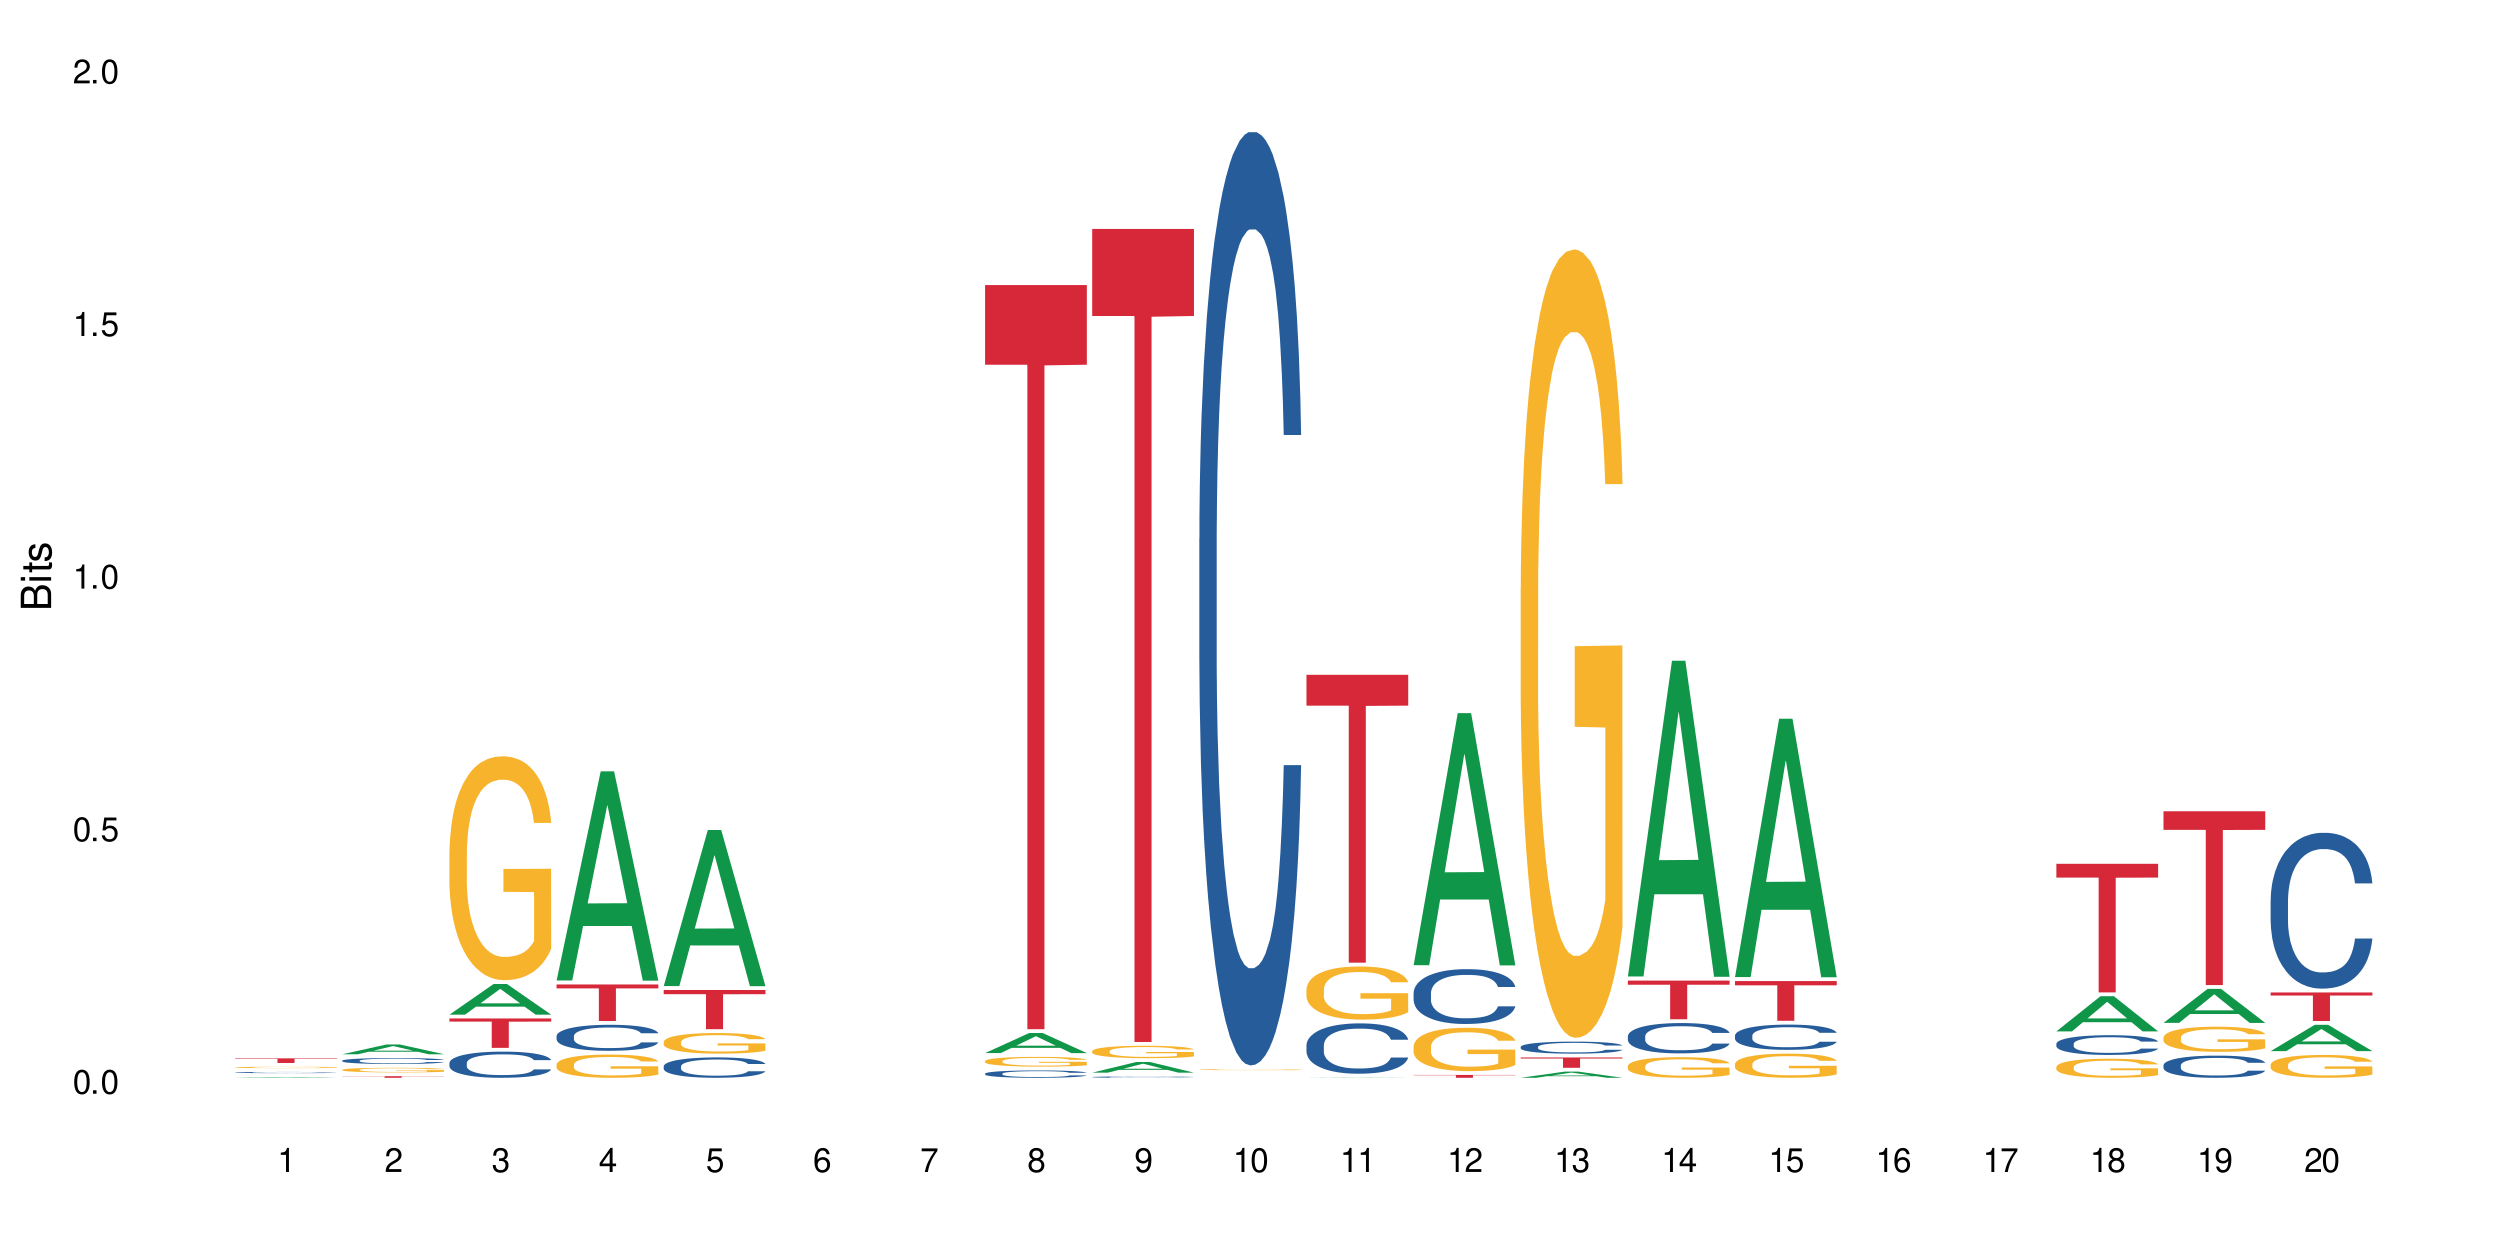 <?xml version="1.0" encoding="UTF-8"?>
<svg xmlns="http://www.w3.org/2000/svg" xmlns:xlink="http://www.w3.org/1999/xlink" width="720" height="360" viewBox="0 0 720 360">
<defs>
<g>
<g id="glyph-0-0">
</g>
<g id="glyph-0-1">
<path d="M 2.641 -6.938 C 2 -6.938 1.422 -6.656 1.078 -6.172 C 0.641 -5.562 0.406 -4.641 0.406 -3.359 C 0.406 -1.016 1.188 0.219 2.641 0.219 C 4.078 0.219 4.859 -1.016 4.859 -3.297 C 4.859 -4.641 4.656 -5.547 4.203 -6.172 C 3.844 -6.656 3.281 -6.938 2.641 -6.938 Z M 2.641 -6.188 C 3.547 -6.188 4 -5.25 4 -3.375 C 4 -1.406 3.562 -0.484 2.625 -0.484 C 1.734 -0.484 1.281 -1.438 1.281 -3.344 C 1.281 -5.25 1.734 -6.188 2.641 -6.188 Z M 2.641 -6.188 "/>
</g>
<g id="glyph-0-2">
<path d="M 1.828 -1 L 0.828 -1 L 0.828 0 L 1.828 0 Z M 1.828 -1 "/>
</g>
<g id="glyph-0-3">
<path d="M 4.562 -6.797 L 1.062 -6.797 L 0.547 -3.094 L 1.328 -3.094 C 1.719 -3.562 2.047 -3.734 2.578 -3.734 C 3.484 -3.734 4.062 -3.109 4.062 -2.094 C 4.062 -1.125 3.484 -0.531 2.578 -0.531 C 1.828 -0.531 1.375 -0.906 1.188 -1.672 L 0.328 -1.672 C 0.453 -1.109 0.547 -0.844 0.75 -0.594 C 1.125 -0.078 1.828 0.219 2.594 0.219 C 3.969 0.219 4.922 -0.781 4.922 -2.219 C 4.922 -3.562 4.031 -4.484 2.719 -4.484 C 2.25 -4.484 1.859 -4.359 1.469 -4.062 L 1.734 -5.969 L 4.562 -5.969 Z M 4.562 -6.797 "/>
</g>
<g id="glyph-0-4">
<path d="M 2.484 -4.938 L 2.484 0 L 3.328 0 L 3.328 -6.938 L 2.766 -6.938 C 2.469 -5.875 2.281 -5.734 0.984 -5.562 L 0.984 -4.938 Z M 2.484 -4.938 "/>
</g>
<g id="glyph-0-5">
<path d="M 4.859 -0.828 L 1.281 -0.828 C 1.359 -1.406 1.672 -1.781 2.5 -2.281 L 3.469 -2.828 C 4.406 -3.344 4.906 -4.062 4.906 -4.906 C 4.906 -5.484 4.672 -6.031 4.266 -6.406 C 3.859 -6.766 3.375 -6.938 2.719 -6.938 C 1.859 -6.938 1.219 -6.625 0.844 -6.031 C 0.609 -5.672 0.5 -5.234 0.484 -4.531 L 1.328 -4.531 C 1.359 -5.016 1.406 -5.281 1.531 -5.516 C 1.75 -5.938 2.188 -6.203 2.703 -6.203 C 3.469 -6.203 4.031 -5.641 4.031 -4.891 C 4.031 -4.344 3.719 -3.859 3.125 -3.516 L 2.234 -3 C 0.812 -2.172 0.406 -1.531 0.328 -0.016 L 4.859 -0.016 Z M 4.859 -0.828 "/>
</g>
<g id="glyph-0-6">
<path d="M 2.125 -3.188 L 2.578 -3.188 C 3.5 -3.188 3.984 -2.766 3.984 -1.922 C 3.984 -1.062 3.469 -0.531 2.594 -0.531 C 1.656 -0.531 1.203 -1 1.156 -2.016 L 0.312 -2.016 C 0.344 -1.453 0.438 -1.094 0.609 -0.781 C 0.953 -0.109 1.625 0.219 2.547 0.219 C 3.953 0.219 4.859 -0.625 4.859 -1.938 C 4.859 -2.828 4.516 -3.297 3.703 -3.594 C 4.344 -3.844 4.656 -4.328 4.656 -5.031 C 4.656 -6.219 3.875 -6.938 2.578 -6.938 C 1.203 -6.938 0.484 -6.172 0.453 -4.703 L 1.297 -4.703 C 1.312 -5.125 1.344 -5.359 1.453 -5.578 C 1.641 -5.969 2.062 -6.203 2.594 -6.203 C 3.344 -6.203 3.797 -5.75 3.797 -5 C 3.797 -4.516 3.609 -4.219 3.25 -4.047 C 3.016 -3.953 2.703 -3.922 2.125 -3.906 Z M 2.125 -3.188 "/>
</g>
<g id="glyph-0-7">
<path d="M 3.141 -1.672 L 3.141 0 L 3.984 0 L 3.984 -1.672 L 4.984 -1.672 L 4.984 -2.438 L 3.984 -2.438 L 3.984 -6.938 L 3.359 -6.938 L 0.266 -2.578 L 0.266 -1.672 Z M 3.141 -2.438 L 1 -2.438 L 3.141 -5.5 Z M 3.141 -2.438 "/>
</g>
<g id="glyph-0-8">
<path d="M 4.781 -5.125 C 4.609 -6.266 3.891 -6.938 2.844 -6.938 C 2.094 -6.938 1.422 -6.578 1.031 -5.953 C 0.594 -5.266 0.406 -4.422 0.406 -3.172 C 0.406 -2 0.578 -1.25 0.984 -0.641 C 1.359 -0.078 1.953 0.219 2.703 0.219 C 3.984 0.219 4.922 -0.75 4.922 -2.094 C 4.922 -3.375 4.062 -4.281 2.844 -4.281 C 2.172 -4.281 1.641 -4.031 1.281 -3.516 C 1.281 -5.234 1.828 -6.188 2.797 -6.188 C 3.391 -6.188 3.797 -5.797 3.938 -5.125 Z M 2.734 -3.531 C 3.547 -3.531 4.062 -2.953 4.062 -2.031 C 4.062 -1.156 3.484 -0.531 2.703 -0.531 C 1.922 -0.531 1.328 -1.188 1.328 -2.078 C 1.328 -2.938 1.906 -3.531 2.734 -3.531 Z M 2.734 -3.531 "/>
</g>
<g id="glyph-0-9">
<path d="M 4.984 -6.797 L 0.438 -6.797 L 0.438 -5.969 L 4.109 -5.969 C 2.5 -3.656 1.828 -2.234 1.328 0 L 2.219 0 C 2.594 -2.172 3.453 -4.047 4.984 -6.094 Z M 4.984 -6.797 "/>
</g>
<g id="glyph-0-10">
<path d="M 3.75 -3.656 C 4.469 -4.094 4.688 -4.438 4.688 -5.078 C 4.688 -6.172 3.844 -6.938 2.641 -6.938 C 1.438 -6.938 0.594 -6.172 0.594 -5.094 C 0.594 -4.438 0.812 -4.094 1.516 -3.656 C 0.734 -3.266 0.359 -2.703 0.359 -1.922 C 0.359 -0.656 1.281 0.219 2.641 0.219 C 3.984 0.219 4.922 -0.656 4.922 -1.922 C 4.922 -2.703 4.531 -3.266 3.75 -3.656 Z M 2.641 -6.188 C 3.359 -6.188 3.812 -5.75 3.812 -5.062 C 3.812 -4.406 3.344 -3.984 2.641 -3.984 C 1.922 -3.984 1.453 -4.406 1.453 -5.078 C 1.453 -5.75 1.922 -6.188 2.641 -6.188 Z M 2.641 -3.266 C 3.484 -3.266 4.062 -2.719 4.062 -1.906 C 4.062 -1.078 3.484 -0.531 2.625 -0.531 C 1.797 -0.531 1.219 -1.094 1.219 -1.906 C 1.219 -2.719 1.781 -3.266 2.641 -3.266 Z M 2.641 -3.266 "/>
</g>
<g id="glyph-0-11">
<path d="M 0.516 -1.578 C 0.672 -0.453 1.406 0.219 2.438 0.219 C 3.188 0.219 3.859 -0.141 4.266 -0.766 C 4.688 -1.453 4.891 -2.297 4.891 -3.547 C 4.891 -4.719 4.703 -5.453 4.312 -6.078 C 3.938 -6.641 3.344 -6.938 2.594 -6.938 C 1.297 -6.938 0.359 -5.969 0.359 -4.625 C 0.359 -3.344 1.234 -2.453 2.453 -2.453 C 3.094 -2.453 3.578 -2.672 4.016 -3.203 C 4 -1.484 3.469 -0.531 2.5 -0.531 C 1.906 -0.531 1.484 -0.906 1.359 -1.578 Z M 2.578 -6.203 C 3.375 -6.203 3.969 -5.531 3.969 -4.641 C 3.969 -3.797 3.391 -3.188 2.547 -3.188 C 1.734 -3.188 1.234 -3.766 1.234 -4.688 C 1.234 -5.562 1.797 -6.203 2.578 -6.203 Z M 2.578 -6.203 "/>
</g>
<g id="glyph-1-0">
</g>
<g id="glyph-1-1">
<path d="M 0 -0.953 L 0 -4.891 C 0 -5.719 -0.234 -6.344 -0.734 -6.797 C -1.188 -7.234 -1.812 -7.469 -2.5 -7.469 C -3.547 -7.469 -4.188 -7 -4.625 -5.875 C -4.984 -6.688 -5.625 -7.094 -6.531 -7.094 C -7.172 -7.094 -7.734 -6.859 -8.141 -6.391 C -8.562 -5.922 -8.75 -5.344 -8.75 -4.5 L -8.75 -0.953 Z M -4.984 -2.062 L -7.766 -2.062 L -7.766 -4.219 C -7.766 -4.844 -7.688 -5.203 -7.453 -5.5 C -7.219 -5.812 -6.859 -5.969 -6.375 -5.969 C -5.891 -5.969 -5.531 -5.812 -5.297 -5.5 C -5.062 -5.203 -4.984 -4.844 -4.984 -4.219 Z M -0.984 -2.062 L -4 -2.062 L -4 -4.781 C -4 -5.766 -3.438 -6.359 -2.484 -6.359 C -1.547 -6.359 -0.984 -5.766 -0.984 -4.781 Z M -0.984 -2.062 "/>
</g>
<g id="glyph-1-2">
<path d="M -6.281 -1.797 L -6.281 -0.797 L 0 -0.797 L 0 -1.797 Z M -8.75 -1.797 L -8.75 -0.797 L -7.484 -0.797 L -7.484 -1.797 Z M -8.75 -1.797 "/>
</g>
<g id="glyph-1-3">
<path d="M -6.281 -3.047 L -6.281 -2.016 L -8.016 -2.016 L -8.016 -1.016 L -6.281 -1.016 L -6.281 -0.172 L -5.469 -0.172 L -5.469 -1.016 L -0.719 -1.016 C -0.078 -1.016 0.281 -1.453 0.281 -2.234 C 0.281 -2.5 0.25 -2.719 0.188 -3.047 L -0.641 -3.047 C -0.609 -2.906 -0.594 -2.766 -0.594 -2.562 C -0.594 -2.141 -0.719 -2.016 -1.156 -2.016 L -5.469 -2.016 L -5.469 -3.047 Z M -6.281 -3.047 "/>
</g>
<g id="glyph-1-4">
<path d="M -4.531 -5.25 C -5.766 -5.25 -6.469 -4.422 -6.469 -2.969 C -6.469 -1.516 -5.719 -0.562 -4.547 -0.562 C -3.562 -0.562 -3.094 -1.062 -2.734 -2.562 L -2.516 -3.484 C -2.344 -4.188 -2.094 -4.469 -1.641 -4.469 C -1.047 -4.469 -0.641 -3.875 -0.641 -3 C -0.641 -2.453 -0.797 -2 -1.062 -1.75 C -1.25 -1.594 -1.422 -1.531 -1.875 -1.469 L -1.875 -0.406 C -0.422 -0.453 0.281 -1.266 0.281 -2.922 C 0.281 -4.5 -0.5 -5.516 -1.719 -5.516 C -2.656 -5.516 -3.172 -4.984 -3.469 -3.734 L -3.703 -2.766 C -3.891 -1.953 -4.156 -1.609 -4.594 -1.609 C -5.188 -1.609 -5.547 -2.125 -5.547 -2.938 C -5.547 -3.75 -5.203 -4.172 -4.531 -4.203 Z M -4.531 -5.25 "/>
</g>
</g>
</defs>
<rect x="-72" y="-36" width="864" height="432" fill="rgb(100%, 100%, 100%)" fill-opacity="1"/>
<path fill-rule="nonzero" fill="rgb(6.275%, 58.824%, 28.235%)" fill-opacity="1" d="M 67.73 310.402 L 67.762 310.402 L 80.445 310.168 L 84.297 310.168 L 97.043 310.402 L 92.562 310.402 L 89.371 310.34 L 75.371 310.34 L 72.238 310.402 L 67.73 310.402 L 76.719 310.316 L 88.086 310.316 L 82.418 310.203 L 82.355 310.203 L 82.293 310.207 L 76.688 310.316 L 76.719 310.316 Z M 67.73 310.402 "/>
<path fill-rule="nonzero" fill="rgb(14.51%, 36.078%, 60%)" fill-opacity="1" d="M 67.73 308.875 L 67.766 308.875 L 67.766 308.867 L 67.875 308.855 L 68.125 308.84 L 68.375 308.828 L 69.02 308.809 L 69.91 308.793 L 70.84 308.777 L 71.52 308.77 L 72.129 308.762 L 73.523 308.75 L 74.414 308.746 L 75.379 308.738 L 76.559 308.734 L 77.418 308.73 L 79.348 308.727 L 80.777 308.723 L 85.711 308.723 L 86.746 308.727 L 87.891 308.727 L 88.855 308.73 L 90.535 308.738 L 92.035 308.746 L 92.715 308.75 L 93.789 308.762 L 94.609 308.77 L 95.184 308.781 L 95.824 308.793 L 96.398 308.805 L 96.828 308.82 L 97.043 308.836 L 92.035 308.836 L 91.785 308.824 L 91.5 308.812 L 90.43 308.789 L 89.68 308.781 L 89 308.773 L 88.07 308.77 L 87.246 308.766 L 86.391 308.762 L 85.566 308.762 L 83.996 308.758 L 81.492 308.758 L 80.098 308.762 L 79.348 308.766 L 78.277 308.77 L 77.523 308.773 L 76.633 308.777 L 76.023 308.785 L 75.273 308.793 L 74.738 308.801 L 74.129 308.812 L 73.773 308.82 L 73.449 308.828 L 73.164 308.84 L 72.949 308.848 L 72.805 308.863 L 72.734 308.871 L 72.734 308.922 L 72.805 308.934 L 72.984 308.949 L 73.449 308.969 L 74.129 308.984 L 74.914 308.996 L 75.668 309.008 L 76.094 309.012 L 76.668 309.016 L 77.562 309.023 L 78.848 309.031 L 79.598 309.031 L 80.742 309.035 L 84.887 309.035 L 85.816 309.031 L 86.781 309.031 L 88.105 309.023 L 88.926 309.02 L 89.641 309.016 L 90.18 309.008 L 90.535 309.004 L 91.07 308.992 L 91.5 308.98 L 91.824 308.969 L 92.035 308.961 L 97.043 308.961 L 96.828 308.973 L 96.504 308.984 L 96.184 308.996 L 95.684 309.004 L 95.109 309.016 L 94.289 309.027 L 93.609 309.035 L 92.715 309.043 L 91.895 309.047 L 91 309.055 L 89.68 309.059 L 88.82 309.062 L 87.891 309.066 L 86.781 309.07 L 83.887 309.07 L 82.492 309.074 L 80.992 309.07 L 79.883 309.07 L 78.418 309.066 L 76.594 309.062 L 75.273 309.055 L 74.238 309.051 L 73.344 309.043 L 72.344 309.035 L 71.055 309.02 L 70.27 309.008 L 69.734 309 L 69.125 308.988 L 68.695 308.977 L 68.195 308.961 L 67.84 308.938 L 67.73 308.918 Z M 67.73 308.875 "/>
<path fill-rule="nonzero" fill="rgb(96.863%, 70.196%, 16.863%)" fill-opacity="1" d="M 67.73 307.402 L 67.766 307.402 L 67.766 307.395 L 67.91 307.379 L 68.266 307.355 L 68.73 307.336 L 69.23 307.32 L 69.555 307.316 L 70.09 307.305 L 70.555 307.297 L 71.734 307.281 L 73.234 307.266 L 74.059 307.258 L 74.988 307.25 L 76.309 307.246 L 76.918 307.242 L 78.777 307.234 L 80.887 307.234 L 83.207 307.23 L 84.281 307.23 L 85.746 307.234 L 87.746 307.238 L 88.891 307.242 L 89.785 307.246 L 90.715 307.25 L 91.859 307.258 L 92.93 307.266 L 93.789 307.273 L 94.645 307.285 L 95.359 307.297 L 95.969 307.309 L 96.504 307.324 L 96.828 307.336 L 97.043 307.352 L 92.074 307.352 L 91.785 307.336 L 91.465 307.328 L 90.395 307.305 L 89.855 307.301 L 88.855 307.289 L 87.996 307.285 L 86.926 307.281 L 85.891 307.277 L 84.711 307.273 L 82.102 307.273 L 80.383 307.277 L 79.383 307.277 L 78.668 307.281 L 77.668 307.285 L 77.059 307.293 L 76.703 307.293 L 75.629 307.305 L 74.914 307.316 L 74.523 307.324 L 74.023 307.332 L 73.664 307.344 L 73.27 307.359 L 73.059 307.367 L 72.77 307.395 L 72.734 307.457 L 72.844 307.473 L 73.059 307.488 L 73.344 307.5 L 73.773 307.516 L 74.199 307.523 L 74.953 307.539 L 75.594 307.547 L 76.094 307.555 L 77.059 307.562 L 77.453 307.566 L 78.383 307.574 L 79.348 307.578 L 80.527 307.582 L 81.422 307.586 L 86.82 307.586 L 88.176 307.582 L 89.105 307.578 L 89.715 307.578 L 90.465 307.574 L 91 307.57 L 91.5 307.566 L 92.109 307.559 L 92.109 307.473 L 83.281 307.473 L 83.281 307.43 L 97.004 307.43 L 97.043 307.574 L 96.289 307.582 L 95.359 307.594 L 94.469 307.598 L 93.539 307.605 L 92.215 307.613 L 91.145 307.617 L 89.5 307.621 L 87.996 307.625 L 86.426 307.629 L 81.922 307.629 L 80.348 307.625 L 79.098 307.621 L 76.809 307.613 L 75.379 307.605 L 74.449 307.602 L 73.484 307.594 L 72.52 307.582 L 71.664 307.574 L 71.09 307.566 L 70.52 307.559 L 69.91 307.547 L 69.34 307.535 L 68.91 307.523 L 68.516 307.512 L 68.23 307.5 L 67.945 307.48 L 67.801 307.469 L 67.73 307.457 Z M 67.73 307.402 "/>
<path fill-rule="nonzero" fill="rgb(83.922%, 15.686%, 22.353%)" fill-opacity="1" d="M 67.73 304.805 L 97.043 304.805 L 97.043 304.949 L 84.824 304.949 L 84.824 306.137 L 79.91 306.137 L 79.91 304.949 L 67.73 304.949 Z M 67.73 304.805 "/>
<path fill-rule="nonzero" fill="rgb(6.275%, 58.824%, 28.235%)" fill-opacity="1" d="M 98.582 303.625 L 98.613 303.621 L 111.297 300.812 L 115.148 300.812 L 127.895 303.625 L 123.418 303.625 L 120.223 302.891 L 106.223 302.891 L 103.094 303.625 L 98.582 303.625 L 107.57 302.59 L 118.938 302.586 L 113.27 301.273 L 113.207 301.27 L 113.145 301.277 L 107.539 302.586 L 107.57 302.59 Z M 98.582 303.625 "/>
<path fill-rule="nonzero" fill="rgb(14.51%, 36.078%, 60%)" fill-opacity="1" d="M 98.582 305.465 L 98.621 305.465 L 98.621 305.426 L 98.727 305.367 L 98.977 305.293 L 99.227 305.238 L 99.871 305.148 L 100.766 305.059 L 101.695 304.988 L 102.371 304.949 L 102.98 304.918 L 104.375 304.859 L 105.27 304.828 L 106.234 304.801 L 107.414 304.777 L 108.27 304.762 L 110.199 304.734 L 111.629 304.723 L 112.738 304.719 L 115.133 304.719 L 116.562 304.727 L 117.602 304.734 L 118.742 304.746 L 119.707 304.762 L 121.391 304.793 L 122.891 304.84 L 123.57 304.863 L 124.641 304.914 L 125.465 304.961 L 126.035 305 L 126.68 305.059 L 127.25 305.129 L 127.68 305.207 L 127.895 305.277 L 122.891 305.277 L 122.641 305.211 L 122.355 305.164 L 121.816 305.102 L 121.281 305.055 L 120.531 305.008 L 119.852 304.98 L 118.922 304.949 L 118.102 304.93 L 117.242 304.918 L 116.422 304.906 L 114.848 304.898 L 113.023 304.898 L 112.344 304.902 L 110.953 304.914 L 110.199 304.926 L 109.129 304.945 L 108.379 304.969 L 107.484 305 L 106.875 305.023 L 106.125 305.066 L 105.59 305.102 L 104.98 305.152 L 104.625 305.191 L 104.305 305.234 L 104.016 305.289 L 103.801 305.344 L 103.66 305.402 L 103.59 305.457 L 103.59 305.699 L 103.66 305.758 L 103.84 305.82 L 104.305 305.918 L 104.98 306 L 105.77 306.066 L 106.52 306.113 L 106.949 306.137 L 107.52 306.16 L 108.414 306.191 L 109.699 306.223 L 110.449 306.234 L 111.594 306.246 L 112.773 306.254 L 114.348 306.254 L 115.742 306.246 L 116.672 306.238 L 117.637 306.227 L 118.957 306.199 L 119.781 306.176 L 120.496 306.145 L 121.031 306.117 L 121.391 306.09 L 121.926 306.043 L 122.355 305.988 L 122.676 305.934 L 122.891 305.883 L 127.895 305.883 L 127.68 305.945 L 127.359 306.004 L 127.035 306.051 L 126.535 306.105 L 125.965 306.152 L 125.141 306.207 L 124.461 306.246 L 123.57 306.285 L 122.746 306.312 L 121.852 306.34 L 120.531 306.371 L 119.672 306.387 L 118.742 306.402 L 117.637 306.414 L 116.242 306.426 L 114.742 306.43 L 113.348 306.434 L 111.844 306.43 L 110.738 306.422 L 109.27 306.41 L 107.449 306.383 L 106.125 306.352 L 105.09 306.32 L 104.195 306.289 L 103.195 306.246 L 101.906 306.18 L 101.121 306.125 L 100.586 306.082 L 99.977 306.02 L 99.551 305.965 L 99.047 305.879 L 98.691 305.766 L 98.582 305.68 Z M 98.582 305.465 "/>
<path fill-rule="nonzero" fill="rgb(96.863%, 70.196%, 16.863%)" fill-opacity="1" d="M 98.582 308.094 L 98.621 308.094 L 98.621 308.07 L 98.762 308.016 L 99.121 307.941 L 99.586 307.879 L 100.086 307.828 L 100.406 307.805 L 100.941 307.77 L 101.406 307.742 L 102.586 307.688 L 104.09 307.637 L 104.91 307.613 L 105.84 307.594 L 107.164 307.57 L 107.77 307.562 L 109.629 307.543 L 111.738 307.531 L 114.062 307.527 L 115.133 307.527 L 116.598 307.531 L 118.602 307.547 L 119.746 307.559 L 120.637 307.57 L 121.566 307.586 L 122.711 307.609 L 123.785 307.641 L 124.641 307.668 L 125.5 307.703 L 126.215 307.742 L 126.82 307.785 L 127.359 307.836 L 127.68 307.879 L 127.895 307.922 L 122.926 307.922 L 122.641 307.879 L 122.316 307.848 L 121.781 307.809 L 121.246 307.777 L 120.711 307.754 L 119.707 307.723 L 118.852 307.703 L 117.777 307.688 L 116.742 307.676 L 115.562 307.668 L 114.848 307.664 L 112.953 307.664 L 111.238 307.676 L 110.238 307.684 L 109.523 307.695 L 108.52 307.711 L 107.914 307.727 L 107.555 307.734 L 106.484 307.773 L 105.77 307.809 L 105.375 307.832 L 104.875 307.867 L 104.516 307.898 L 104.125 307.949 L 103.91 307.984 L 103.625 308.066 L 103.59 308.285 L 103.695 308.332 L 103.91 308.383 L 104.195 308.426 L 104.625 308.473 L 105.055 308.508 L 105.805 308.555 L 106.449 308.586 L 106.949 308.605 L 107.914 308.641 L 108.305 308.648 L 109.234 308.672 L 110.199 308.688 L 111.379 308.703 L 112.273 308.711 L 113.703 308.719 L 115.527 308.719 L 117.672 308.711 L 119.031 308.699 L 119.957 308.691 L 120.566 308.68 L 121.316 308.668 L 121.852 308.656 L 122.355 308.645 L 122.961 308.621 L 122.961 308.332 L 114.133 308.332 L 114.133 308.195 L 127.859 308.195 L 127.895 308.668 L 127.145 308.699 L 126.215 308.734 L 125.32 308.758 L 124.391 308.777 L 123.07 308.801 L 121.996 308.816 L 120.352 308.832 L 118.852 308.844 L 117.277 308.852 L 115.883 308.855 L 114.238 308.855 L 112.773 308.852 L 111.203 308.844 L 109.949 308.836 L 108.809 308.824 L 107.664 308.809 L 106.234 308.781 L 105.305 308.762 L 103.375 308.707 L 102.516 308.672 L 101.945 308.648 L 101.371 308.617 L 100.766 308.582 L 100.191 308.539 L 99.762 308.504 L 99.371 308.461 L 99.086 308.422 L 98.797 308.367 L 98.656 308.324 L 98.582 308.285 Z M 98.582 308.094 "/>
<path fill-rule="nonzero" fill="rgb(83.922%, 15.686%, 22.353%)" fill-opacity="1" d="M 98.582 309.949 L 127.895 309.949 L 127.895 309.996 L 115.68 309.996 L 115.68 310.402 L 110.766 310.402 L 110.766 310 L 110.691 309.996 L 98.582 309.996 Z M 98.582 309.949 "/>
<path fill-rule="nonzero" fill="rgb(6.275%, 58.824%, 28.235%)" fill-opacity="1" d="M 129.438 292.219 L 129.469 292.211 L 142.152 283.391 L 146.004 283.391 L 158.746 292.227 L 154.27 292.227 L 151.074 289.922 L 137.078 289.922 L 133.945 292.219 L 129.438 292.219 L 138.426 288.965 L 149.793 288.957 L 144.125 284.832 L 144.062 284.824 L 143.996 284.852 L 138.395 288.957 L 138.426 288.965 Z M 129.438 292.219 "/>
<path fill-rule="nonzero" fill="rgb(14.51%, 36.078%, 60%)" fill-opacity="1" d="M 129.438 306.152 L 129.473 306.145 L 129.473 305.98 L 129.578 305.719 L 129.828 305.387 L 130.082 305.16 L 130.723 304.754 L 131.617 304.363 L 132.547 304.059 L 133.227 303.883 L 133.832 303.742 L 135.227 303.488 L 136.121 303.359 L 137.086 303.242 L 138.266 303.125 L 139.125 303.055 L 141.055 302.945 L 142.484 302.898 L 143.59 302.875 L 145.988 302.875 L 147.418 302.906 L 148.453 302.938 L 149.598 302.992 L 150.562 303.055 L 152.242 303.207 L 153.742 303.398 L 154.422 303.512 L 155.496 303.723 L 156.316 303.93 L 156.887 304.109 L 157.531 304.363 L 158.105 304.672 L 158.531 305.023 L 158.746 305.32 L 153.742 305.32 L 153.492 305.043 L 153.207 304.832 L 152.672 304.547 L 152.133 304.348 L 151.383 304.148 L 150.703 304.02 L 149.773 303.887 L 148.953 303.805 L 148.094 303.742 L 147.273 303.703 L 145.699 303.66 L 143.879 303.66 L 143.199 303.676 L 141.805 303.73 L 141.055 303.777 L 139.98 303.875 L 139.23 303.965 L 138.336 304.102 L 137.73 304.219 L 136.98 304.398 L 136.441 304.555 L 135.836 304.781 L 135.477 304.953 L 135.156 305.148 L 134.871 305.375 L 134.656 305.613 L 134.512 305.871 L 134.441 306.117 L 134.441 307.184 L 134.512 307.43 L 134.691 307.719 L 135.156 308.141 L 135.836 308.504 L 136.621 308.793 L 137.371 309 L 137.801 309.094 L 138.371 309.207 L 139.266 309.344 L 140.555 309.48 L 141.305 309.535 L 142.449 309.59 L 143.629 309.617 L 145.199 309.617 L 146.594 309.59 L 147.523 309.555 L 148.488 309.5 L 149.812 309.383 L 150.633 309.273 L 151.348 309.145 L 151.883 309.012 L 152.242 308.902 L 152.777 308.691 L 153.207 308.457 L 153.527 308.215 L 153.742 307.98 L 158.746 307.98 L 158.531 308.258 L 158.211 308.523 L 157.891 308.723 L 157.391 308.965 L 156.816 309.18 L 155.996 309.418 L 155.316 309.578 L 154.422 309.75 L 153.602 309.879 L 152.707 309.996 L 151.383 310.133 L 150.527 310.203 L 149.598 310.266 L 148.488 310.32 L 147.094 310.367 L 145.594 310.395 L 144.199 310.402 L 142.699 310.391 L 141.59 310.363 L 140.125 310.301 L 138.301 310.176 L 136.98 310.043 L 135.941 309.914 L 135.047 309.777 L 134.047 309.59 L 132.762 309.289 L 131.977 309.055 L 131.438 308.863 L 130.832 308.594 L 130.402 308.352 L 129.902 307.969 L 129.543 307.48 L 129.438 307.102 Z M 129.438 306.152 "/>
<path fill-rule="nonzero" fill="rgb(96.863%, 70.196%, 16.863%)" fill-opacity="1" d="M 129.438 245.43 L 129.473 245.371 L 129.473 244.191 L 129.617 241.543 L 129.973 237.891 L 130.438 234.887 L 130.938 232.531 L 131.258 231.293 L 131.797 229.527 L 132.262 228.23 L 133.441 225.582 L 134.941 223.109 L 135.762 222.047 L 136.691 221.047 L 138.016 219.926 L 138.625 219.516 L 140.48 218.574 L 142.59 217.984 L 144.914 217.809 L 145.988 217.867 L 147.453 218.102 L 149.453 218.75 L 150.598 219.34 L 151.492 219.926 L 152.422 220.691 L 153.562 221.871 L 154.637 223.285 L 155.496 224.699 L 156.352 226.465 L 157.066 228.348 L 157.676 230.41 L 158.211 232.883 L 158.531 234.945 L 158.746 237.008 L 153.777 237.008 L 153.492 234.945 L 153.172 233.355 L 152.637 231.41 L 152.098 230 L 151.562 228.879 L 150.562 227.348 L 149.703 226.406 L 148.633 225.582 L 147.594 225.051 L 146.414 224.699 L 145.699 224.578 L 143.805 224.578 L 142.09 224.992 L 141.09 225.465 L 140.375 225.934 L 139.375 226.816 L 138.766 227.523 L 138.41 227.996 L 137.336 229.82 L 136.621 231.469 L 136.227 232.59 L 135.727 234.355 L 135.371 235.945 L 134.977 238.301 L 134.762 240.07 L 134.477 244.074 L 134.441 254.676 L 134.547 256.914 L 134.762 259.328 L 135.047 261.449 L 135.477 263.684 L 135.906 265.395 L 136.656 267.691 L 137.301 269.223 L 137.801 270.223 L 138.766 271.812 L 139.16 272.344 L 140.09 273.402 L 141.055 274.227 L 142.234 274.934 L 143.125 275.289 L 144.555 275.582 L 146.379 275.582 L 148.523 275.23 L 149.883 274.758 L 150.812 274.285 L 151.418 273.875 L 152.172 273.227 L 152.707 272.637 L 153.207 271.988 L 153.812 270.988 L 153.812 256.914 L 144.984 256.855 L 144.984 250.258 L 158.711 250.199 L 158.746 273.227 L 157.996 274.816 L 157.066 276.348 L 156.172 277.527 L 155.242 278.527 L 153.922 279.645 L 152.848 280.352 L 151.203 281.176 L 149.703 281.707 L 148.133 282.059 L 146.738 282.238 L 145.094 282.297 L 143.629 282.18 L 142.055 281.824 L 140.805 281.355 L 139.66 280.766 L 138.516 280 L 137.086 278.762 L 136.156 277.762 L 135.191 276.523 L 134.227 275.051 L 133.367 273.461 L 132.797 272.227 L 132.227 270.812 L 131.617 269.043 L 131.047 267.043 L 130.617 265.215 L 130.223 263.156 L 129.938 261.211 L 129.652 258.562 L 129.508 256.441 L 129.438 254.617 Z M 129.438 245.43 "/>
<path fill-rule="nonzero" fill="rgb(83.922%, 15.686%, 22.353%)" fill-opacity="1" d="M 129.438 293.32 L 158.746 293.32 L 158.746 294.227 L 146.531 294.234 L 146.531 301.781 L 141.617 301.781 L 141.617 294.242 L 141.547 294.227 L 129.438 294.227 Z M 129.438 293.32 "/>
<path fill-rule="nonzero" fill="rgb(6.275%, 58.824%, 28.235%)" fill-opacity="1" d="M 160.289 282.375 L 160.32 282.32 L 173.004 222.137 L 176.855 222.137 L 189.602 282.434 L 185.121 282.434 L 181.93 266.695 L 167.93 266.695 L 164.801 282.375 L 160.289 282.375 L 169.277 260.184 L 180.645 260.125 L 174.977 231.988 L 174.914 231.93 L 174.852 232.102 L 169.246 260.125 L 169.277 260.184 Z M 160.289 282.375 "/>
<path fill-rule="nonzero" fill="rgb(14.51%, 36.078%, 60%)" fill-opacity="1" d="M 160.289 298.398 L 160.324 298.395 L 160.324 298.23 L 160.434 297.969 L 160.684 297.641 L 160.934 297.414 L 161.578 297.012 L 162.469 296.621 L 163.398 296.32 L 164.078 296.141 L 164.688 296.004 L 166.082 295.754 L 166.973 295.621 L 167.938 295.508 L 169.117 295.391 L 169.977 295.32 L 171.906 295.211 L 173.336 295.164 L 174.445 295.145 L 176.84 295.145 L 178.27 295.172 L 179.305 295.207 L 180.449 295.262 L 181.414 295.32 L 183.094 295.473 L 184.598 295.664 L 185.273 295.773 L 186.348 295.984 L 187.168 296.191 L 187.742 296.367 L 188.383 296.621 L 188.957 296.93 L 189.387 297.277 L 189.602 297.574 L 184.598 297.574 L 184.344 297.297 L 184.059 297.086 L 183.523 296.805 L 182.988 296.609 L 182.238 296.41 L 181.559 296.277 L 180.629 296.148 L 179.805 296.066 L 178.949 296.004 L 178.125 295.965 L 176.555 295.922 L 174.73 295.922 L 174.051 295.938 L 172.656 295.992 L 171.906 296.039 L 170.836 296.137 L 170.082 296.223 L 169.191 296.363 L 168.582 296.477 L 167.832 296.656 L 167.297 296.812 L 166.688 297.039 L 166.332 297.211 L 166.008 297.402 L 165.723 297.629 L 165.508 297.867 L 165.367 298.121 L 165.293 298.367 L 165.293 299.426 L 165.367 299.672 L 165.543 299.961 L 166.008 300.379 L 166.688 300.738 L 167.473 301.027 L 168.227 301.234 L 168.652 301.328 L 169.227 301.438 L 170.121 301.574 L 171.406 301.711 L 172.156 301.766 L 173.301 301.82 L 174.48 301.848 L 176.055 301.848 L 177.445 301.82 L 178.375 301.785 L 179.34 301.73 L 180.664 301.617 L 181.484 301.508 L 182.199 301.375 L 182.738 301.246 L 183.094 301.137 L 183.629 300.926 L 184.059 300.691 L 184.383 300.453 L 184.598 300.219 L 189.602 300.219 L 189.387 300.492 L 189.062 300.762 L 188.742 300.957 L 188.242 301.199 L 187.668 301.41 L 186.848 301.648 L 186.168 301.809 L 185.273 301.977 L 184.453 302.109 L 183.559 302.227 L 182.238 302.363 L 181.379 302.43 L 180.449 302.492 L 179.34 302.547 L 177.949 302.594 L 176.445 302.621 L 175.051 302.629 L 173.551 302.613 L 172.441 302.586 L 170.977 302.527 L 169.152 302.402 L 167.832 302.273 L 166.797 302.141 L 165.902 302.004 L 164.902 301.82 L 163.613 301.52 L 162.828 301.289 L 162.293 301.098 L 161.684 300.828 L 161.254 300.59 L 160.754 300.207 L 160.398 299.719 L 160.289 299.344 Z M 160.289 298.398 "/>
<path fill-rule="nonzero" fill="rgb(96.863%, 70.196%, 16.863%)" fill-opacity="1" d="M 160.289 306.582 L 160.324 306.578 L 160.324 306.457 L 160.469 306.18 L 160.824 305.801 L 161.289 305.492 L 161.789 305.246 L 162.113 305.121 L 162.648 304.938 L 163.113 304.801 L 164.293 304.527 L 165.793 304.27 L 166.617 304.16 L 167.547 304.059 L 168.867 303.941 L 169.477 303.898 L 171.336 303.801 L 173.445 303.742 L 175.766 303.723 L 176.84 303.727 L 178.305 303.754 L 180.305 303.82 L 181.449 303.879 L 182.344 303.941 L 183.273 304.02 L 184.418 304.145 L 185.488 304.289 L 186.348 304.438 L 187.207 304.617 L 187.922 304.812 L 188.527 305.027 L 189.062 305.285 L 189.387 305.496 L 189.602 305.711 L 184.633 305.711 L 184.344 305.496 L 184.023 305.332 L 183.488 305.133 L 182.953 304.984 L 182.414 304.867 L 181.414 304.711 L 180.559 304.613 L 179.484 304.527 L 178.449 304.473 L 177.27 304.438 L 176.555 304.422 L 174.66 304.422 L 172.941 304.465 L 171.941 304.516 L 171.227 304.562 L 170.227 304.656 L 169.617 304.73 L 169.262 304.777 L 168.188 304.965 L 167.473 305.137 L 167.082 305.254 L 166.582 305.438 L 166.223 305.602 L 165.828 305.844 L 165.617 306.027 L 165.328 306.441 L 165.293 307.543 L 165.402 307.773 L 165.617 308.023 L 165.902 308.242 L 166.332 308.477 L 166.758 308.652 L 167.512 308.891 L 168.152 309.047 L 168.652 309.152 L 169.617 309.316 L 170.012 309.371 L 170.941 309.48 L 171.906 309.566 L 173.086 309.641 L 173.98 309.676 L 175.41 309.707 L 177.234 309.707 L 179.379 309.672 L 180.734 309.621 L 181.664 309.574 L 182.273 309.531 L 183.023 309.465 L 183.559 309.402 L 184.059 309.336 L 184.668 309.23 L 184.668 307.773 L 175.84 307.766 L 175.84 307.082 L 189.562 307.078 L 189.602 309.465 L 188.848 309.629 L 187.922 309.785 L 187.027 309.91 L 186.098 310.012 L 184.773 310.129 L 183.703 310.203 L 182.059 310.285 L 180.559 310.34 L 178.984 310.379 L 177.59 310.398 L 175.945 310.402 L 174.48 310.391 L 172.906 310.355 L 171.656 310.305 L 170.512 310.242 L 169.367 310.164 L 167.938 310.035 L 167.008 309.934 L 166.043 309.805 L 165.078 309.652 L 164.223 309.488 L 163.648 309.359 L 163.078 309.215 L 162.469 309.031 L 161.898 308.824 L 161.469 308.633 L 161.074 308.418 L 160.789 308.219 L 160.504 307.945 L 160.359 307.723 L 160.289 307.535 Z M 160.289 306.582 "/>
<path fill-rule="nonzero" fill="rgb(83.922%, 15.686%, 22.353%)" fill-opacity="1" d="M 160.289 283.527 L 189.602 283.527 L 189.602 284.652 L 177.383 284.664 L 177.383 294.051 L 172.469 294.051 L 172.469 284.672 L 172.398 284.652 L 160.289 284.652 Z M 160.289 283.527 "/>
<path fill-rule="nonzero" fill="rgb(6.275%, 58.824%, 28.235%)" fill-opacity="1" d="M 191.145 283.988 L 191.176 283.945 L 203.855 239.043 L 207.707 239.043 L 220.453 284.031 L 215.977 284.031 L 212.781 272.285 L 198.785 272.285 L 195.652 283.988 L 191.145 283.988 L 200.129 267.43 L 211.496 267.387 L 205.828 246.395 L 205.766 246.352 L 205.703 246.477 L 200.098 267.387 L 200.129 267.43 Z M 191.145 283.988 "/>
<path fill-rule="nonzero" fill="rgb(14.51%, 36.078%, 60%)" fill-opacity="1" d="M 191.145 307.09 L 191.18 307.086 L 191.18 306.957 L 191.285 306.754 L 191.535 306.496 L 191.785 306.32 L 192.43 306.004 L 193.324 305.699 L 194.254 305.461 L 194.93 305.324 L 195.539 305.215 L 196.934 305.02 L 197.828 304.914 L 198.793 304.824 L 199.973 304.734 L 200.828 304.68 L 202.758 304.594 L 204.188 304.559 L 205.297 304.539 L 207.691 304.539 L 209.121 304.562 L 210.16 304.59 L 211.301 304.633 L 212.266 304.68 L 213.949 304.797 L 215.449 304.949 L 216.129 305.035 L 217.199 305.199 L 218.023 305.359 L 218.594 305.5 L 219.238 305.699 L 219.809 305.938 L 220.238 306.211 L 220.453 306.441 L 215.449 306.441 L 215.199 306.23 L 214.914 306.062 L 214.375 305.844 L 213.84 305.688 L 213.09 305.531 L 212.41 305.43 L 211.48 305.328 L 210.66 305.266 L 209.801 305.215 L 208.98 305.184 L 207.406 305.152 L 205.582 305.152 L 204.902 305.164 L 203.512 305.207 L 202.758 305.242 L 201.688 305.316 L 200.938 305.387 L 200.043 305.496 L 199.434 305.586 L 198.684 305.727 L 198.148 305.848 L 197.539 306.023 L 197.184 306.16 L 196.863 306.309 L 196.574 306.484 L 196.359 306.672 L 196.219 306.871 L 196.148 307.066 L 196.148 307.895 L 196.219 308.09 L 196.398 308.312 L 196.863 308.641 L 197.539 308.922 L 198.328 309.148 L 199.078 309.309 L 199.508 309.383 L 200.078 309.469 L 200.973 309.578 L 202.258 309.684 L 203.008 309.727 L 204.152 309.77 L 205.332 309.793 L 206.906 309.793 L 208.301 309.77 L 209.23 309.742 L 210.195 309.699 L 211.516 309.609 L 212.34 309.523 L 213.055 309.422 L 213.59 309.32 L 213.949 309.234 L 214.484 309.07 L 214.914 308.887 L 215.234 308.699 L 215.449 308.516 L 220.453 308.516 L 220.238 308.73 L 219.918 308.941 L 219.594 309.094 L 219.094 309.281 L 218.523 309.449 L 217.699 309.637 L 217.02 309.758 L 216.129 309.895 L 215.305 309.996 L 214.414 310.086 L 213.09 310.195 L 212.23 310.246 L 211.301 310.297 L 210.195 310.34 L 208.801 310.375 L 207.301 310.398 L 205.906 310.402 L 204.402 310.391 L 203.297 310.371 L 201.832 310.32 L 200.008 310.227 L 198.684 310.125 L 197.648 310.023 L 196.754 309.914 L 195.754 309.77 L 194.469 309.535 L 193.68 309.352 L 193.145 309.203 L 192.535 308.992 L 192.109 308.805 L 191.605 308.504 L 191.25 308.125 L 191.145 307.832 Z M 191.145 307.09 "/>
<path fill-rule="nonzero" fill="rgb(96.863%, 70.196%, 16.863%)" fill-opacity="1" d="M 191.145 300.055 L 191.18 300.051 L 191.18 299.941 L 191.32 299.695 L 191.68 299.359 L 192.145 299.086 L 192.645 298.867 L 192.965 298.754 L 193.5 298.59 L 193.965 298.473 L 195.145 298.227 L 196.648 298 L 197.469 297.902 L 198.398 297.812 L 199.723 297.707 L 200.328 297.672 L 202.188 297.582 L 204.297 297.527 L 206.621 297.512 L 207.691 297.52 L 209.156 297.539 L 211.16 297.598 L 212.305 297.652 L 213.195 297.707 L 214.125 297.777 L 215.27 297.887 L 216.344 298.016 L 217.199 298.148 L 218.059 298.309 L 218.773 298.484 L 219.379 298.672 L 219.918 298.898 L 220.238 299.09 L 220.453 299.281 L 215.484 299.281 L 215.199 299.09 L 214.875 298.945 L 214.34 298.766 L 213.805 298.633 L 213.27 298.531 L 212.266 298.391 L 211.41 298.305 L 210.336 298.227 L 209.301 298.18 L 208.121 298.148 L 207.406 298.137 L 205.512 298.137 L 203.797 298.176 L 202.797 298.219 L 202.082 298.262 L 201.078 298.344 L 200.473 298.406 L 200.113 298.449 L 199.043 298.617 L 198.328 298.77 L 197.934 298.875 L 197.434 299.035 L 197.074 299.184 L 196.684 299.398 L 196.469 299.562 L 196.184 299.93 L 196.148 300.906 L 196.254 301.113 L 196.469 301.332 L 196.754 301.527 L 197.184 301.734 L 197.613 301.891 L 198.363 302.102 L 199.008 302.242 L 199.508 302.336 L 200.473 302.484 L 200.863 302.531 L 201.793 302.629 L 202.758 302.703 L 203.938 302.77 L 204.832 302.801 L 206.262 302.828 L 208.086 302.828 L 210.23 302.797 L 211.59 302.754 L 212.52 302.711 L 213.125 302.672 L 213.875 302.613 L 214.414 302.559 L 214.914 302.5 L 215.52 302.406 L 215.52 301.113 L 206.691 301.105 L 206.691 300.5 L 220.418 300.492 L 220.453 302.613 L 219.703 302.758 L 218.773 302.898 L 217.879 303.008 L 216.949 303.102 L 215.629 303.203 L 214.555 303.27 L 212.91 303.344 L 211.41 303.395 L 209.836 303.426 L 208.441 303.441 L 206.797 303.445 L 205.332 303.438 L 203.762 303.402 L 202.508 303.359 L 201.367 303.305 L 200.223 303.234 L 198.793 303.121 L 197.863 303.031 L 196.898 302.918 L 195.934 302.781 L 195.074 302.633 L 194.504 302.52 L 193.93 302.391 L 193.324 302.227 L 192.75 302.043 L 192.32 301.875 L 191.93 301.688 L 191.645 301.508 L 191.355 301.262 L 191.215 301.066 L 191.145 300.898 Z M 191.145 300.055 "/>
<path fill-rule="nonzero" fill="rgb(83.922%, 15.686%, 22.353%)" fill-opacity="1" d="M 191.145 285.125 L 220.453 285.125 L 220.453 286.332 L 208.238 286.344 L 208.238 296.418 L 203.324 296.418 L 203.324 286.355 L 203.25 286.332 L 191.145 286.332 Z M 191.145 285.125 "/>
<path fill-rule="nonzero" fill="rgb(6.275%, 58.824%, 28.235%)" fill-opacity="1" d="M 283.703 303.285 L 283.734 303.281 L 296.414 297.504 L 300.266 297.504 L 313.012 303.293 L 308.535 303.293 L 305.34 301.781 L 291.344 301.781 L 288.211 303.285 L 283.703 303.285 L 292.688 301.156 L 304.055 301.148 L 298.387 298.449 L 298.324 298.441 L 298.262 298.461 L 292.656 301.148 L 292.688 301.156 Z M 283.703 303.285 "/>
<path fill-rule="nonzero" fill="rgb(14.51%, 36.078%, 60%)" fill-opacity="1" d="M 283.703 309.207 L 283.738 309.203 L 283.738 309.156 L 283.844 309.086 L 284.094 308.992 L 284.344 308.926 L 284.988 308.812 L 285.883 308.703 L 286.812 308.617 L 287.492 308.566 L 288.098 308.527 L 289.492 308.457 L 290.387 308.422 L 291.352 308.387 L 292.531 308.355 L 293.387 308.336 L 295.316 308.305 L 296.746 308.289 L 297.855 308.285 L 300.25 308.285 L 301.68 308.293 L 302.719 308.301 L 303.859 308.316 L 304.828 308.336 L 306.508 308.379 L 308.008 308.434 L 308.688 308.461 L 309.758 308.523 L 310.582 308.582 L 311.152 308.633 L 311.797 308.703 L 312.367 308.789 L 312.797 308.891 L 313.012 308.973 L 308.008 308.973 L 307.758 308.895 L 307.473 308.836 L 306.934 308.754 L 306.398 308.699 L 305.648 308.645 L 304.969 308.605 L 304.039 308.57 L 303.219 308.547 L 302.359 308.527 L 301.539 308.516 L 299.965 308.504 L 298.141 308.504 L 297.465 308.508 L 296.07 308.523 L 295.316 308.539 L 294.246 308.566 L 293.496 308.59 L 292.602 308.629 L 291.992 308.664 L 291.242 308.711 L 290.707 308.758 L 290.098 308.82 L 289.742 308.871 L 289.422 308.922 L 289.133 308.988 L 288.922 309.055 L 288.777 309.125 L 288.707 309.195 L 288.707 309.496 L 288.777 309.566 L 288.957 309.648 L 289.422 309.766 L 290.098 309.867 L 290.887 309.949 L 291.637 310.008 L 292.066 310.035 L 292.637 310.066 L 293.531 310.105 L 294.816 310.145 L 295.57 310.16 L 296.711 310.176 L 297.891 310.184 L 299.465 310.184 L 300.859 310.176 L 301.789 310.164 L 302.754 310.148 L 304.074 310.117 L 304.898 310.086 L 305.613 310.047 L 306.148 310.012 L 306.508 309.98 L 307.043 309.922 L 307.473 309.855 L 307.793 309.785 L 308.008 309.723 L 313.012 309.723 L 312.797 309.797 L 312.477 309.875 L 312.152 309.93 L 311.652 309.996 L 311.082 310.059 L 310.258 310.125 L 309.582 310.172 L 308.688 310.219 L 307.863 310.254 L 306.973 310.289 L 305.648 310.328 L 304.789 310.348 L 303.859 310.363 L 302.754 310.379 L 301.359 310.395 L 299.859 310.402 L 298.465 310.402 L 296.961 310.398 L 295.855 310.391 L 294.391 310.375 L 292.566 310.34 L 291.242 310.301 L 290.207 310.266 L 289.312 310.227 L 288.312 310.176 L 287.027 310.09 L 286.238 310.023 L 285.703 309.969 L 285.094 309.895 L 284.668 309.824 L 284.168 309.719 L 283.809 309.578 L 283.703 309.473 Z M 283.703 309.207 "/>
<path fill-rule="nonzero" fill="rgb(96.863%, 70.196%, 16.863%)" fill-opacity="1" d="M 283.703 305.586 L 283.738 305.586 L 283.738 305.531 L 283.879 305.418 L 284.238 305.258 L 284.703 305.129 L 285.203 305.027 L 285.523 304.973 L 286.059 304.895 L 286.523 304.84 L 287.703 304.723 L 289.207 304.617 L 290.027 304.57 L 290.957 304.527 L 292.281 304.477 L 292.887 304.461 L 294.746 304.418 L 296.855 304.391 L 299.18 304.387 L 300.25 304.387 L 301.715 304.398 L 303.719 304.426 L 304.863 304.453 L 305.754 304.477 L 306.684 304.512 L 307.828 304.562 L 308.902 304.625 L 309.758 304.684 L 310.617 304.762 L 311.332 304.844 L 311.938 304.934 L 312.477 305.039 L 312.797 305.129 L 313.012 305.219 L 308.043 305.219 L 307.758 305.129 L 307.434 305.062 L 306.898 304.977 L 306.363 304.914 L 305.828 304.867 L 304.828 304.801 L 303.969 304.758 L 302.895 304.723 L 301.859 304.699 L 300.68 304.684 L 299.965 304.68 L 298.07 304.68 L 296.355 304.699 L 295.355 304.719 L 294.641 304.738 L 293.637 304.777 L 293.031 304.809 L 292.672 304.828 L 291.602 304.906 L 290.887 304.98 L 290.492 305.027 L 289.992 305.105 L 289.637 305.176 L 289.242 305.277 L 289.027 305.352 L 288.742 305.527 L 288.707 305.988 L 288.812 306.086 L 289.027 306.191 L 289.312 306.285 L 289.742 306.383 L 290.172 306.457 L 290.922 306.555 L 291.566 306.621 L 292.066 306.664 L 293.031 306.734 L 293.422 306.758 L 294.352 306.805 L 295.316 306.84 L 296.496 306.871 L 297.391 306.887 L 298.82 306.898 L 300.645 306.898 L 302.789 306.883 L 304.148 306.863 L 305.078 306.844 L 305.684 306.824 L 306.434 306.797 L 306.973 306.77 L 307.473 306.742 L 308.078 306.699 L 308.078 306.086 L 299.25 306.082 L 299.25 305.797 L 312.977 305.793 L 313.012 306.797 L 312.262 306.867 L 311.332 306.934 L 310.438 306.984 L 309.508 307.027 L 308.188 307.074 L 307.113 307.105 L 305.469 307.141 L 303.969 307.164 L 302.395 307.18 L 301 307.188 L 299.355 307.191 L 297.891 307.188 L 296.32 307.172 L 295.066 307.148 L 293.926 307.125 L 292.781 307.09 L 291.352 307.039 L 290.422 306.992 L 289.457 306.941 L 288.492 306.875 L 287.633 306.805 L 287.062 306.754 L 286.488 306.691 L 285.883 306.613 L 285.309 306.527 L 284.883 306.449 L 284.488 306.359 L 284.203 306.273 L 283.914 306.156 L 283.773 306.066 L 283.703 305.988 Z M 283.703 305.586 "/>
<path fill-rule="nonzero" fill="rgb(83.922%, 15.686%, 22.353%)" fill-opacity="1" d="M 283.703 82.094 L 313.012 82.094 L 313.012 105.035 L 300.797 105.234 L 300.797 296.41 L 295.883 296.41 L 295.883 105.438 L 295.809 105.035 L 283.703 105.035 Z M 283.703 82.094 "/>
<path fill-rule="nonzero" fill="rgb(6.275%, 58.824%, 28.235%)" fill-opacity="1" d="M 314.555 308.926 L 314.586 308.922 L 327.27 305.848 L 331.121 305.848 L 343.863 308.93 L 339.387 308.93 L 336.191 308.125 L 322.195 308.125 L 319.062 308.926 L 314.555 308.926 L 323.543 307.793 L 334.91 307.789 L 329.242 306.352 L 329.18 306.348 L 329.117 306.359 L 323.512 307.789 L 323.543 307.793 Z M 314.555 308.926 "/>
<path fill-rule="nonzero" fill="rgb(14.51%, 36.078%, 60%)" fill-opacity="1" d="M 314.555 310.188 L 314.59 310.188 L 314.59 310.18 L 314.695 310.168 L 314.949 310.148 L 315.199 310.137 L 315.84 310.117 L 316.734 310.098 L 317.664 310.082 L 318.344 310.074 L 318.949 310.066 L 320.344 310.055 L 321.238 310.047 L 322.203 310.043 L 323.383 310.035 L 324.242 310.031 L 326.172 310.027 L 327.602 310.023 L 332.535 310.023 L 333.57 310.027 L 334.715 310.027 L 335.68 310.031 L 337.359 310.039 L 338.859 310.051 L 339.539 310.055 L 340.613 310.066 L 341.434 310.074 L 342.004 310.086 L 342.648 310.098 L 343.223 310.113 L 343.648 310.133 L 343.863 310.145 L 338.859 310.145 L 338.609 310.133 L 338.324 310.121 L 337.789 310.105 L 337.25 310.098 L 336.5 310.086 L 335.82 310.082 L 334.895 310.074 L 334.07 310.07 L 333.211 310.066 L 332.391 310.066 L 330.816 310.062 L 328.316 310.062 L 326.922 310.066 L 326.172 310.07 L 325.098 310.074 L 324.348 310.078 L 323.453 310.086 L 322.848 310.09 L 322.098 310.102 L 321.559 310.109 L 320.953 310.117 L 320.594 310.129 L 320.273 310.137 L 319.988 310.148 L 319.773 310.16 L 319.629 310.176 L 319.559 310.188 L 319.559 310.238 L 319.629 310.254 L 319.809 310.266 L 320.273 310.289 L 320.953 310.309 L 321.738 310.32 L 322.488 310.332 L 322.918 310.336 L 323.492 310.344 L 324.383 310.348 L 325.672 310.355 L 326.422 310.359 L 327.566 310.363 L 331.711 310.363 L 332.641 310.359 L 333.605 310.355 L 334.93 310.352 L 335.75 310.344 L 336.465 310.34 L 337 310.332 L 337.359 310.328 L 337.895 310.316 L 338.324 310.305 L 338.645 310.293 L 338.859 310.281 L 343.863 310.281 L 343.648 310.293 L 343.328 310.309 L 343.008 310.316 L 342.508 310.332 L 341.934 310.34 L 341.113 310.352 L 340.434 310.359 L 339.539 310.371 L 338.719 310.375 L 337.824 310.383 L 336.5 310.391 L 335.645 310.391 L 334.715 310.395 L 333.605 310.398 L 332.211 310.402 L 326.707 310.402 L 325.242 310.398 L 323.418 310.391 L 322.098 310.383 L 321.059 310.379 L 320.168 310.371 L 319.164 310.363 L 317.879 310.348 L 317.094 310.336 L 316.555 310.324 L 315.949 310.312 L 315.52 310.301 L 315.02 310.281 L 314.66 310.254 L 314.555 310.234 Z M 314.555 310.188 "/>
<path fill-rule="nonzero" fill="rgb(96.863%, 70.196%, 16.863%)" fill-opacity="1" d="M 314.555 302.711 L 314.59 302.711 L 314.59 302.645 L 314.734 302.496 L 315.09 302.297 L 315.555 302.129 L 316.055 302 L 316.379 301.93 L 316.914 301.832 L 317.379 301.762 L 318.559 301.613 L 320.059 301.477 L 320.883 301.418 L 321.809 301.363 L 323.133 301.301 L 323.742 301.277 L 325.598 301.227 L 327.707 301.191 L 330.031 301.184 L 331.105 301.188 L 332.57 301.199 L 334.57 301.234 L 335.715 301.27 L 336.609 301.301 L 337.539 301.344 L 338.68 301.406 L 339.754 301.488 L 340.613 301.566 L 341.469 301.664 L 342.184 301.766 L 342.793 301.883 L 343.328 302.02 L 343.648 302.133 L 343.863 302.246 L 338.895 302.246 L 338.609 302.133 L 338.289 302.043 L 337.754 301.938 L 337.215 301.859 L 336.68 301.797 L 335.68 301.711 L 334.82 301.66 L 333.75 301.613 L 332.711 301.586 L 331.531 301.566 L 330.816 301.559 L 328.922 301.559 L 327.207 301.582 L 326.207 301.605 L 325.492 301.633 L 324.492 301.684 L 323.883 301.723 L 323.527 301.746 L 322.453 301.848 L 321.738 301.941 L 321.344 302 L 320.844 302.098 L 320.488 302.188 L 320.094 302.316 L 319.879 302.414 L 319.594 302.637 L 319.559 303.227 L 319.664 303.348 L 319.879 303.484 L 320.168 303.602 L 320.594 303.723 L 321.023 303.82 L 321.773 303.945 L 322.418 304.031 L 322.918 304.086 L 323.883 304.176 L 324.277 304.203 L 325.207 304.262 L 326.172 304.309 L 327.352 304.348 L 328.246 304.367 L 329.676 304.383 L 331.496 304.383 L 333.641 304.363 L 335 304.336 L 335.93 304.312 L 336.535 304.289 L 337.289 304.254 L 337.824 304.219 L 338.324 304.184 L 338.934 304.129 L 338.934 303.348 L 330.102 303.344 L 330.102 302.98 L 343.828 302.977 L 343.863 304.254 L 343.113 304.34 L 342.184 304.426 L 341.289 304.492 L 340.363 304.547 L 339.039 304.609 L 337.965 304.648 L 336.324 304.691 L 334.82 304.723 L 333.25 304.742 L 331.855 304.75 L 330.211 304.754 L 328.746 304.75 L 327.172 304.73 L 325.922 304.703 L 324.777 304.672 L 323.633 304.629 L 322.203 304.559 L 321.273 304.504 L 320.309 304.434 L 319.344 304.355 L 318.484 304.266 L 317.914 304.195 L 317.344 304.117 L 316.734 304.02 L 316.164 303.91 L 315.734 303.809 L 315.34 303.695 L 315.055 303.586 L 314.77 303.441 L 314.625 303.324 L 314.555 303.223 Z M 314.555 302.711 "/>
<path fill-rule="nonzero" fill="rgb(83.922%, 15.686%, 22.353%)" fill-opacity="1" d="M 314.555 65.941 L 343.863 65.941 L 343.863 91.004 L 331.648 91.223 L 331.648 300.09 L 326.734 300.09 L 326.734 91.445 L 326.664 91.004 L 314.555 91.004 Z M 314.555 65.941 "/>
<path fill-rule="nonzero" fill="rgb(14.51%, 36.078%, 60%)" fill-opacity="1" d="M 345.406 155.016 L 345.441 154.77 L 345.441 148.871 L 345.551 139.535 L 345.801 127.742 L 346.051 119.637 L 346.695 105.141 L 347.586 91.137 L 348.516 80.328 L 349.195 73.938 L 349.805 69.023 L 351.199 59.934 L 352.09 55.266 L 353.055 51.09 L 354.234 46.914 L 355.094 44.457 L 357.023 40.523 L 358.453 38.805 L 359.562 38.07 L 361.957 38.07 L 363.387 39.051 L 364.422 40.281 L 365.566 42.246 L 366.531 44.457 L 368.211 49.859 L 369.715 56.742 L 370.391 60.672 L 371.465 68.289 L 372.285 75.66 L 372.859 82.047 L 373.504 91.137 L 374.074 102.191 L 374.504 114.723 L 374.719 125.285 L 369.715 125.285 L 369.465 115.461 L 369.176 107.844 L 368.641 97.77 L 368.105 90.645 L 367.355 83.52 L 366.676 78.852 L 365.746 74.184 L 364.922 71.234 L 364.066 69.023 L 363.242 67.551 L 361.672 66.078 L 359.848 66.078 L 359.168 66.566 L 357.773 68.535 L 357.023 70.254 L 355.953 73.691 L 355.199 76.887 L 354.309 81.801 L 353.699 85.977 L 352.949 92.363 L 352.414 98.016 L 351.805 106.125 L 351.449 112.266 L 351.125 119.145 L 350.84 127.254 L 350.625 135.852 L 350.484 144.941 L 350.41 153.785 L 350.41 191.867 L 350.484 200.711 L 350.66 211.031 L 351.125 226.02 L 351.805 239.039 L 352.59 249.359 L 353.344 256.727 L 353.77 260.168 L 354.344 264.098 L 355.238 269.012 L 356.523 273.926 L 357.273 275.891 L 358.418 277.855 L 359.598 278.84 L 361.172 278.84 L 362.562 277.855 L 363.492 276.629 L 364.457 274.664 L 365.781 270.488 L 366.605 266.555 L 367.32 261.887 L 367.855 257.219 L 368.211 253.289 L 368.75 245.672 L 369.176 237.32 L 369.5 228.719 L 369.715 220.367 L 374.719 220.367 L 374.504 230.195 L 374.18 239.777 L 373.859 246.902 L 373.359 255.5 L 372.789 263.117 L 371.965 271.715 L 371.285 277.367 L 370.391 283.508 L 369.57 288.176 L 368.676 292.352 L 367.355 297.266 L 366.496 299.723 L 365.566 301.934 L 364.457 303.898 L 363.066 305.621 L 361.562 306.602 L 360.168 306.848 L 358.668 306.355 L 357.559 305.375 L 356.094 303.164 L 354.273 298.742 L 352.949 294.074 L 351.914 289.406 L 351.02 284.492 L 350.02 277.855 L 348.73 267.047 L 347.945 258.695 L 347.41 251.816 L 346.801 242.234 L 346.371 233.633 L 345.871 219.875 L 345.516 202.434 L 345.406 188.918 Z M 345.406 155.016 "/>
<path fill-rule="nonzero" fill="rgb(96.863%, 70.196%, 16.863%)" fill-opacity="1" d="M 345.406 308.059 L 345.441 308.059 L 345.441 308.055 L 345.586 308.043 L 345.945 308.027 L 346.406 308.016 L 346.91 308.004 L 347.23 308 L 347.766 307.992 L 348.23 307.984 L 349.41 307.977 L 350.91 307.965 L 351.734 307.961 L 352.664 307.957 L 353.984 307.949 L 354.594 307.949 L 356.453 307.945 L 358.562 307.941 L 363.422 307.941 L 365.426 307.945 L 366.566 307.949 L 367.461 307.949 L 368.391 307.953 L 369.535 307.961 L 370.605 307.965 L 371.465 307.973 L 372.324 307.977 L 373.039 307.988 L 373.645 307.996 L 374.18 308.004 L 374.504 308.016 L 374.719 308.023 L 369.75 308.023 L 369.465 308.016 L 369.141 308.008 L 368.07 307.992 L 367.531 307.988 L 366.531 307.98 L 365.676 307.977 L 364.602 307.977 L 363.566 307.973 L 362.387 307.973 L 361.672 307.969 L 359.777 307.969 L 358.062 307.973 L 357.059 307.973 L 356.344 307.977 L 355.344 307.98 L 354.738 307.984 L 354.379 307.984 L 353.309 307.992 L 352.59 308 L 352.199 308.004 L 351.699 308.012 L 351.34 308.02 L 350.949 308.027 L 350.734 308.035 L 350.445 308.055 L 350.41 308.098 L 350.52 308.109 L 350.734 308.117 L 351.02 308.125 L 351.449 308.137 L 351.875 308.145 L 352.629 308.152 L 353.27 308.16 L 353.77 308.164 L 354.738 308.172 L 355.129 308.172 L 356.059 308.176 L 357.023 308.18 L 358.203 308.184 L 359.098 308.184 L 360.527 308.188 L 362.352 308.188 L 364.496 308.184 L 365.852 308.184 L 366.781 308.18 L 367.391 308.18 L 368.141 308.176 L 368.676 308.176 L 369.176 308.172 L 369.785 308.168 L 369.785 308.109 L 360.957 308.105 L 360.957 308.078 L 374.684 308.078 L 374.719 308.176 L 373.969 308.184 L 373.039 308.191 L 372.145 308.195 L 371.215 308.199 L 369.891 308.203 L 368.82 308.207 L 367.176 308.211 L 365.676 308.211 L 364.102 308.215 L 358.023 308.215 L 356.773 308.211 L 355.629 308.207 L 354.484 308.207 L 353.055 308.199 L 352.129 308.195 L 351.16 308.191 L 350.195 308.184 L 349.34 308.176 L 348.766 308.172 L 348.195 308.168 L 347.586 308.16 L 347.016 308.152 L 346.586 308.145 L 346.195 308.133 L 345.906 308.125 L 345.621 308.113 L 345.48 308.105 L 345.406 308.098 Z M 345.406 308.059 "/>
<path fill-rule="nonzero" fill="rgb(6.275%, 58.824%, 28.235%)" fill-opacity="1" d="M 376.262 310.402 L 376.293 310.402 L 388.973 310.324 L 392.824 310.324 L 405.57 310.402 L 401.094 310.402 L 397.898 310.383 L 383.902 310.383 L 380.77 310.402 L 376.262 310.402 L 385.246 310.375 L 396.613 310.375 L 390.945 310.336 L 390.82 310.336 L 385.215 310.375 L 385.246 310.375 Z M 376.262 310.402 "/>
<path fill-rule="nonzero" fill="rgb(14.51%, 36.078%, 60%)" fill-opacity="1" d="M 376.262 301.047 L 376.297 301.035 L 376.297 300.715 L 376.402 300.215 L 376.652 299.578 L 376.902 299.141 L 377.547 298.359 L 378.441 297.605 L 379.371 297.023 L 380.051 296.676 L 380.656 296.414 L 382.051 295.922 L 382.945 295.672 L 383.91 295.445 L 385.09 295.223 L 385.945 295.09 L 387.879 294.875 L 389.309 294.785 L 390.414 294.742 L 392.809 294.742 L 394.238 294.797 L 395.277 294.863 L 396.418 294.969 L 397.387 295.09 L 399.066 295.379 L 400.566 295.75 L 401.246 295.961 L 402.316 296.371 L 403.141 296.77 L 403.711 297.113 L 404.355 297.605 L 404.926 298.199 L 405.355 298.875 L 405.57 299.445 L 400.566 299.445 L 400.316 298.914 L 400.031 298.504 L 399.492 297.961 L 398.957 297.578 L 398.207 297.195 L 397.527 296.941 L 396.598 296.691 L 395.777 296.531 L 394.918 296.414 L 394.098 296.332 L 392.523 296.254 L 390.699 296.254 L 390.023 296.281 L 388.629 296.387 L 387.879 296.48 L 386.805 296.664 L 386.055 296.836 L 385.16 297.102 L 384.555 297.328 L 383.801 297.672 L 383.266 297.977 L 382.66 298.414 L 382.301 298.742 L 381.98 299.113 L 381.691 299.551 L 381.48 300.016 L 381.336 300.504 L 381.266 300.98 L 381.266 303.035 L 381.336 303.512 L 381.516 304.066 L 381.98 304.875 L 382.66 305.578 L 383.445 306.133 L 384.195 306.531 L 384.625 306.715 L 385.195 306.926 L 386.09 307.191 L 387.375 307.457 L 388.129 307.562 L 389.27 307.668 L 390.449 307.723 L 392.023 307.723 L 393.418 307.668 L 394.348 307.602 L 395.312 307.496 L 396.633 307.27 L 397.457 307.059 L 398.172 306.809 L 398.707 306.555 L 399.066 306.344 L 399.602 305.934 L 400.031 305.484 L 400.352 305.02 L 400.566 304.57 L 405.57 304.57 L 405.355 305.098 L 405.035 305.617 L 404.711 306 L 404.211 306.465 L 403.641 306.875 L 402.816 307.336 L 402.141 307.641 L 401.246 307.973 L 400.422 308.227 L 399.531 308.449 L 398.207 308.715 L 397.348 308.848 L 396.418 308.965 L 395.312 309.07 L 393.918 309.164 L 392.418 309.219 L 391.023 309.23 L 389.52 309.203 L 388.414 309.152 L 386.949 309.031 L 385.125 308.793 L 383.801 308.543 L 382.766 308.289 L 381.871 308.027 L 380.871 307.668 L 379.586 307.086 L 378.797 306.637 L 378.262 306.266 L 377.652 305.75 L 377.227 305.285 L 376.727 304.543 L 376.367 303.602 L 376.262 302.875 Z M 376.262 301.047 "/>
<path fill-rule="nonzero" fill="rgb(96.863%, 70.196%, 16.863%)" fill-opacity="1" d="M 376.262 284.898 L 376.297 284.887 L 376.297 284.605 L 376.438 283.977 L 376.797 283.109 L 377.262 282.398 L 377.762 281.84 L 378.082 281.543 L 378.621 281.125 L 379.082 280.816 L 380.262 280.188 L 381.766 279.602 L 382.586 279.352 L 383.516 279.113 L 384.84 278.848 L 385.445 278.75 L 387.305 278.523 L 389.414 278.387 L 391.738 278.344 L 392.809 278.355 L 394.273 278.414 L 396.277 278.566 L 397.422 278.707 L 398.312 278.848 L 399.242 279.027 L 400.387 279.309 L 401.461 279.645 L 402.316 279.98 L 403.176 280.398 L 403.891 280.844 L 404.5 281.336 L 405.035 281.922 L 405.355 282.41 L 405.57 282.902 L 400.602 282.902 L 400.316 282.41 L 399.996 282.035 L 399.457 281.574 L 398.922 281.238 L 398.387 280.973 L 397.387 280.609 L 396.527 280.383 L 395.453 280.188 L 394.418 280.062 L 393.238 279.98 L 392.523 279.949 L 390.629 279.949 L 388.914 280.047 L 387.914 280.16 L 387.199 280.273 L 386.195 280.48 L 385.59 280.648 L 385.23 280.762 L 384.16 281.195 L 383.445 281.586 L 383.051 281.852 L 382.551 282.27 L 382.195 282.648 L 381.801 283.207 L 381.586 283.629 L 381.301 284.578 L 381.266 287.094 L 381.371 287.625 L 381.586 288.199 L 381.871 288.703 L 382.301 289.234 L 382.73 289.637 L 383.48 290.184 L 384.125 290.547 L 384.625 290.785 L 385.59 291.16 L 385.984 291.289 L 386.91 291.539 L 387.879 291.734 L 389.055 291.902 L 389.949 291.988 L 391.379 292.059 L 393.203 292.059 L 395.348 291.973 L 396.707 291.859 L 397.637 291.75 L 398.242 291.652 L 398.992 291.496 L 399.531 291.359 L 400.031 291.203 L 400.637 290.965 L 400.637 287.625 L 391.809 287.613 L 391.809 286.047 L 405.535 286.031 L 405.57 291.496 L 404.82 291.875 L 403.891 292.238 L 402.996 292.52 L 402.066 292.754 L 400.746 293.02 L 399.672 293.188 L 398.027 293.387 L 396.527 293.512 L 394.953 293.594 L 393.559 293.637 L 391.918 293.648 L 390.449 293.621 L 388.879 293.539 L 387.625 293.426 L 386.484 293.285 L 385.34 293.105 L 383.91 292.812 L 382.98 292.574 L 382.016 292.281 L 381.051 291.93 L 380.191 291.555 L 379.621 291.262 L 379.047 290.926 L 378.441 290.504 L 377.867 290.031 L 377.441 289.598 L 377.047 289.105 L 376.762 288.645 L 376.473 288.016 L 376.332 287.512 L 376.262 287.082 Z M 376.262 284.898 "/>
<path fill-rule="nonzero" fill="rgb(83.922%, 15.686%, 22.353%)" fill-opacity="1" d="M 376.262 194.348 L 405.57 194.348 L 405.57 203.223 L 393.355 203.301 L 393.355 277.25 L 388.441 277.25 L 388.441 203.379 L 388.367 203.223 L 376.262 203.223 Z M 376.262 194.348 "/>
<path fill-rule="nonzero" fill="rgb(6.275%, 58.824%, 28.235%)" fill-opacity="1" d="M 407.113 277.969 L 407.145 277.898 L 419.828 205.375 L 423.68 205.375 L 436.422 278.035 L 431.945 278.035 L 428.75 259.07 L 414.754 259.07 L 411.621 277.969 L 407.113 277.969 L 416.102 251.223 L 427.469 251.156 L 421.801 217.246 L 421.738 217.18 L 421.676 217.383 L 416.07 251.156 L 416.102 251.223 Z M 407.113 277.969 "/>
<path fill-rule="nonzero" fill="rgb(14.51%, 36.078%, 60%)" fill-opacity="1" d="M 407.113 285.996 L 407.148 285.98 L 407.148 285.633 L 407.258 285.086 L 407.508 284.395 L 407.758 283.918 L 408.398 283.066 L 409.293 282.246 L 410.223 281.609 L 410.902 281.234 L 411.508 280.945 L 412.902 280.414 L 413.797 280.141 L 414.762 279.895 L 415.941 279.648 L 416.801 279.504 L 418.73 279.273 L 420.16 279.172 L 421.27 279.129 L 423.664 279.129 L 425.094 279.188 L 426.129 279.258 L 427.273 279.375 L 428.238 279.504 L 429.918 279.82 L 431.418 280.227 L 432.098 280.457 L 433.172 280.902 L 433.992 281.336 L 434.566 281.711 L 435.207 282.246 L 435.781 282.895 L 436.207 283.629 L 436.422 284.25 L 431.418 284.25 L 431.168 283.672 L 430.883 283.227 L 430.348 282.633 L 429.812 282.215 L 429.059 281.797 L 428.379 281.523 L 427.453 281.25 L 426.629 281.078 L 425.773 280.945 L 424.949 280.859 L 423.375 280.773 L 421.555 280.773 L 420.875 280.801 L 419.48 280.918 L 418.73 281.02 L 417.656 281.223 L 416.906 281.41 L 416.012 281.695 L 415.406 281.941 L 414.656 282.316 L 414.117 282.648 L 413.512 283.125 L 413.152 283.484 L 412.832 283.891 L 412.547 284.367 L 412.332 284.871 L 412.188 285.402 L 412.117 285.922 L 412.117 288.16 L 412.188 288.68 L 412.367 289.285 L 412.832 290.164 L 413.512 290.93 L 414.297 291.535 L 415.047 291.965 L 415.477 292.168 L 416.051 292.398 L 416.941 292.688 L 418.23 292.977 L 418.98 293.09 L 420.125 293.207 L 421.305 293.266 L 422.875 293.266 L 424.27 293.207 L 425.199 293.137 L 426.164 293.02 L 427.488 292.773 L 428.309 292.543 L 429.023 292.27 L 429.559 291.996 L 429.918 291.766 L 430.453 291.316 L 430.883 290.828 L 431.203 290.32 L 431.418 289.832 L 436.422 289.832 L 436.207 290.41 L 435.887 290.973 L 435.566 291.391 L 435.066 291.895 L 434.492 292.34 L 433.672 292.848 L 432.992 293.18 L 432.098 293.539 L 431.277 293.812 L 430.383 294.059 L 429.059 294.348 L 428.203 294.492 L 427.273 294.621 L 426.164 294.734 L 424.77 294.836 L 423.27 294.895 L 421.875 294.91 L 420.375 294.879 L 419.266 294.824 L 417.801 294.691 L 415.977 294.434 L 414.656 294.16 L 413.617 293.887 L 412.727 293.598 L 411.723 293.207 L 410.438 292.574 L 409.652 292.082 L 409.113 291.68 L 408.508 291.117 L 408.078 290.609 L 407.578 289.805 L 407.219 288.777 L 407.113 287.984 Z M 407.113 285.996 "/>
<path fill-rule="nonzero" fill="rgb(96.863%, 70.196%, 16.863%)" fill-opacity="1" d="M 407.113 301.352 L 407.148 301.34 L 407.148 301.113 L 407.293 300.598 L 407.648 299.891 L 408.113 299.309 L 408.613 298.855 L 408.938 298.613 L 409.473 298.273 L 409.938 298.023 L 411.117 297.508 L 412.617 297.027 L 413.441 296.824 L 414.367 296.629 L 415.691 296.414 L 416.301 296.332 L 418.156 296.152 L 420.266 296.035 L 422.59 296.004 L 423.664 296.016 L 425.129 296.059 L 427.129 296.184 L 428.273 296.301 L 429.168 296.414 L 430.098 296.562 L 431.242 296.789 L 432.312 297.062 L 433.172 297.336 L 434.027 297.68 L 434.742 298.043 L 435.352 298.445 L 435.887 298.922 L 436.207 299.32 L 436.422 299.723 L 431.453 299.723 L 431.168 299.32 L 430.848 299.016 L 430.312 298.637 L 429.773 298.363 L 429.238 298.148 L 428.238 297.852 L 427.379 297.668 L 426.309 297.508 L 425.27 297.406 L 424.09 297.336 L 423.375 297.312 L 421.48 297.312 L 419.766 297.395 L 418.766 297.484 L 418.051 297.578 L 417.051 297.746 L 416.441 297.883 L 416.086 297.977 L 415.012 298.328 L 414.297 298.648 L 413.906 298.867 L 413.402 299.207 L 413.047 299.516 L 412.652 299.973 L 412.438 300.312 L 412.152 301.09 L 412.117 303.145 L 412.223 303.578 L 412.438 304.043 L 412.727 304.453 L 413.152 304.887 L 413.582 305.219 L 414.332 305.664 L 414.977 305.961 L 415.477 306.152 L 416.441 306.461 L 416.836 306.566 L 417.766 306.77 L 418.73 306.93 L 419.91 307.066 L 420.805 307.137 L 422.234 307.191 L 424.055 307.191 L 426.199 307.125 L 427.559 307.031 L 428.488 306.941 L 429.098 306.863 L 429.848 306.734 L 430.383 306.621 L 430.883 306.496 L 431.492 306.301 L 431.492 303.578 L 422.66 303.566 L 422.66 302.289 L 436.387 302.277 L 436.422 306.734 L 435.672 307.043 L 434.742 307.34 L 433.852 307.57 L 432.922 307.762 L 431.598 307.98 L 430.527 308.117 L 428.883 308.277 L 427.379 308.379 L 425.809 308.445 L 424.414 308.48 L 422.77 308.492 L 421.305 308.469 L 419.73 308.402 L 418.48 308.309 L 417.336 308.195 L 416.191 308.047 L 414.762 307.809 L 413.832 307.613 L 412.867 307.375 L 411.902 307.09 L 411.043 306.781 L 410.473 306.543 L 409.902 306.27 L 409.293 305.926 L 408.723 305.539 L 408.293 305.184 L 407.898 304.785 L 407.613 304.41 L 407.328 303.895 L 407.184 303.484 L 407.113 303.133 Z M 407.113 301.352 "/>
<path fill-rule="nonzero" fill="rgb(83.922%, 15.686%, 22.353%)" fill-opacity="1" d="M 407.113 309.586 L 436.422 309.586 L 436.422 309.672 L 424.207 309.676 L 424.207 310.402 L 419.293 310.402 L 419.293 309.676 L 419.223 309.672 L 407.113 309.672 Z M 407.113 309.586 "/>
<path fill-rule="nonzero" fill="rgb(6.275%, 58.824%, 28.235%)" fill-opacity="1" d="M 437.965 310.402 L 437.996 310.398 L 450.68 308.621 L 454.531 308.621 L 467.277 310.402 L 462.797 310.402 L 459.605 309.938 L 445.605 309.938 L 442.477 310.402 L 437.965 310.402 L 446.953 309.746 L 458.32 309.742 L 452.652 308.91 L 452.59 308.91 L 452.527 308.914 L 446.922 309.742 L 446.953 309.746 Z M 437.965 310.402 "/>
<path fill-rule="nonzero" fill="rgb(14.51%, 36.078%, 60%)" fill-opacity="1" d="M 437.965 301.5 L 438 301.496 L 438 301.418 L 438.109 301.301 L 438.359 301.148 L 438.609 301.043 L 439.254 300.855 L 440.145 300.676 L 441.074 300.535 L 441.754 300.453 L 442.363 300.391 L 443.758 300.273 L 444.648 300.215 L 445.613 300.16 L 446.793 300.105 L 447.652 300.074 L 449.582 300.023 L 451.012 300.004 L 452.121 299.992 L 454.516 299.992 L 455.945 300.004 L 456.98 300.02 L 458.125 300.047 L 459.09 300.074 L 460.77 300.145 L 462.273 300.234 L 462.949 300.285 L 464.023 300.383 L 464.844 300.477 L 465.418 300.559 L 466.062 300.676 L 466.633 300.816 L 467.062 300.98 L 467.277 301.117 L 462.273 301.117 L 462.023 300.988 L 461.734 300.891 L 461.199 300.762 L 460.664 300.668 L 459.914 300.578 L 459.234 300.52 L 458.305 300.457 L 457.48 300.418 L 456.625 300.391 L 455.801 300.371 L 454.23 300.352 L 452.406 300.352 L 451.727 300.359 L 450.332 300.387 L 449.582 300.406 L 448.512 300.453 L 447.762 300.492 L 446.867 300.555 L 446.258 300.609 L 445.508 300.691 L 444.973 300.766 L 444.363 300.867 L 444.008 300.949 L 443.684 301.035 L 443.398 301.141 L 443.184 301.25 L 443.043 301.367 L 442.969 301.48 L 442.969 301.973 L 443.043 302.086 L 443.219 302.219 L 443.684 302.41 L 444.363 302.578 L 445.152 302.711 L 445.902 302.809 L 446.332 302.852 L 446.902 302.902 L 447.797 302.965 L 449.082 303.027 L 449.832 303.055 L 450.977 303.078 L 452.156 303.094 L 453.73 303.094 L 455.125 303.078 L 456.051 303.062 L 457.02 303.039 L 458.34 302.984 L 459.164 302.934 L 459.879 302.875 L 460.414 302.812 L 460.77 302.762 L 461.309 302.664 L 461.734 302.559 L 462.059 302.445 L 462.273 302.34 L 467.277 302.34 L 467.062 302.465 L 466.738 302.59 L 466.418 302.68 L 465.918 302.793 L 465.348 302.891 L 464.523 303 L 463.844 303.074 L 462.949 303.152 L 462.129 303.211 L 461.234 303.266 L 459.914 303.328 L 459.055 303.359 L 458.125 303.391 L 457.02 303.414 L 455.625 303.438 L 454.121 303.449 L 452.727 303.453 L 451.227 303.445 L 450.117 303.434 L 448.652 303.406 L 446.832 303.348 L 445.508 303.289 L 444.473 303.227 L 443.578 303.164 L 442.578 303.078 L 441.289 302.941 L 440.504 302.832 L 439.969 302.742 L 439.359 302.621 L 438.93 302.512 L 438.43 302.332 L 438.074 302.109 L 437.965 301.934 Z M 437.965 301.5 "/>
<path fill-rule="nonzero" fill="rgb(96.863%, 70.196%, 16.863%)" fill-opacity="1" d="M 437.965 169.09 L 438 168.883 L 438 164.738 L 438.145 155.406 L 438.504 142.551 L 438.965 131.973 L 439.469 123.68 L 439.789 119.324 L 440.324 113.105 L 440.789 108.543 L 441.969 99.211 L 443.469 90.5 L 444.293 86.77 L 445.223 83.242 L 446.543 79.305 L 447.152 77.852 L 449.012 74.535 L 451.121 72.461 L 453.441 71.84 L 454.516 72.047 L 455.98 72.875 L 457.984 75.156 L 459.125 77.23 L 460.02 79.305 L 460.949 82 L 462.094 86.148 L 463.164 91.125 L 464.023 96.102 L 464.883 102.32 L 465.598 108.957 L 466.203 116.215 L 466.738 124.922 L 467.062 132.18 L 467.277 139.438 L 462.309 139.438 L 462.023 132.18 L 461.699 126.582 L 461.164 119.738 L 460.629 114.762 L 460.09 110.824 L 459.09 105.43 L 458.234 102.113 L 457.16 99.211 L 456.125 97.344 L 454.945 96.102 L 454.23 95.684 L 452.336 95.684 L 450.621 97.137 L 449.617 98.797 L 448.902 100.453 L 447.902 103.566 L 447.297 106.055 L 446.938 107.711 L 445.867 114.141 L 445.152 119.945 L 444.758 123.887 L 444.258 130.105 L 443.898 135.707 L 443.508 144 L 443.293 150.223 L 443.008 164.32 L 442.969 201.648 L 443.078 209.527 L 443.293 218.027 L 443.578 225.492 L 444.008 233.371 L 444.438 239.387 L 445.188 247.473 L 445.828 252.863 L 446.332 256.391 L 447.297 261.988 L 447.688 263.855 L 448.617 267.586 L 449.582 270.492 L 450.762 272.98 L 451.656 274.223 L 453.086 275.262 L 454.91 275.262 L 457.055 274.016 L 458.41 272.355 L 459.34 270.699 L 459.949 269.246 L 460.699 266.965 L 461.234 264.891 L 461.734 262.609 L 462.344 259.086 L 462.344 209.527 L 453.516 209.32 L 453.516 186.094 L 467.242 185.887 L 467.277 266.965 L 466.527 272.562 L 465.598 277.957 L 464.703 282.102 L 463.773 285.629 L 462.449 289.566 L 461.379 292.055 L 459.734 294.961 L 458.234 296.824 L 456.66 298.07 L 455.266 298.691 L 453.621 298.898 L 452.156 298.484 L 450.582 297.238 L 449.332 295.582 L 448.188 293.508 L 447.047 290.812 L 445.613 286.457 L 444.688 282.934 L 443.723 278.578 L 442.754 273.395 L 441.898 267.793 L 441.324 263.441 L 440.754 258.465 L 440.145 252.242 L 439.574 245.191 L 439.145 238.766 L 438.754 231.508 L 438.465 224.664 L 438.18 215.332 L 438.039 207.867 L 437.965 201.438 Z M 437.965 169.09 "/>
<path fill-rule="nonzero" fill="rgb(83.922%, 15.686%, 22.353%)" fill-opacity="1" d="M 437.965 304.547 L 467.277 304.547 L 467.277 304.867 L 455.062 304.867 L 455.062 307.527 L 450.145 307.527 L 450.145 304.871 L 450.074 304.867 L 437.965 304.867 Z M 437.965 304.547 "/>
<path fill-rule="nonzero" fill="rgb(6.275%, 58.824%, 28.235%)" fill-opacity="1" d="M 468.82 281.23 L 468.852 281.145 L 481.531 190.297 L 485.383 190.297 L 498.129 281.316 L 493.652 281.316 L 490.457 257.555 L 476.461 257.555 L 473.328 281.23 L 468.82 281.23 L 477.805 247.727 L 489.172 247.641 L 483.504 205.168 L 483.441 205.082 L 483.379 205.336 L 477.773 247.641 L 477.805 247.727 Z M 468.82 281.23 "/>
<path fill-rule="nonzero" fill="rgb(14.51%, 36.078%, 60%)" fill-opacity="1" d="M 468.82 298.445 L 468.855 298.438 L 468.855 298.246 L 468.961 297.941 L 469.211 297.559 L 469.461 297.297 L 470.105 296.828 L 471 296.371 L 471.93 296.02 L 472.609 295.812 L 473.215 295.652 L 474.609 295.359 L 475.504 295.207 L 476.469 295.07 L 477.648 294.938 L 478.504 294.855 L 480.438 294.73 L 481.867 294.672 L 482.973 294.648 L 485.367 294.648 L 486.797 294.68 L 487.836 294.723 L 488.98 294.785 L 489.945 294.855 L 491.625 295.031 L 493.125 295.254 L 493.805 295.383 L 494.875 295.629 L 495.699 295.871 L 496.27 296.078 L 496.914 296.371 L 497.484 296.73 L 497.914 297.137 L 498.129 297.48 L 493.125 297.48 L 492.875 297.16 L 492.59 296.914 L 492.051 296.586 L 491.516 296.355 L 490.766 296.125 L 490.086 295.973 L 489.156 295.82 L 488.336 295.727 L 487.477 295.652 L 486.656 295.605 L 485.082 295.559 L 483.258 295.559 L 482.582 295.574 L 481.188 295.637 L 480.438 295.695 L 479.363 295.805 L 478.613 295.91 L 477.719 296.07 L 477.113 296.203 L 476.359 296.41 L 475.824 296.594 L 475.219 296.859 L 474.859 297.059 L 474.539 297.281 L 474.254 297.543 L 474.039 297.824 L 473.895 298.117 L 473.824 298.406 L 473.824 299.641 L 473.895 299.93 L 474.074 300.262 L 474.539 300.75 L 475.219 301.172 L 476.004 301.508 L 476.754 301.746 L 477.184 301.859 L 477.754 301.984 L 478.648 302.145 L 479.934 302.305 L 480.688 302.367 L 481.828 302.434 L 483.008 302.465 L 484.582 302.465 L 485.977 302.434 L 486.906 302.391 L 487.871 302.328 L 489.191 302.191 L 490.016 302.066 L 490.73 301.914 L 491.266 301.762 L 491.625 301.633 L 492.16 301.387 L 492.59 301.117 L 492.91 300.836 L 493.125 300.566 L 498.129 300.566 L 497.914 300.887 L 497.594 301.195 L 497.27 301.426 L 496.77 301.707 L 496.199 301.953 L 495.375 302.234 L 494.699 302.418 L 493.805 302.617 L 492.98 302.766 L 492.09 302.902 L 490.766 303.062 L 489.906 303.141 L 488.98 303.215 L 487.871 303.277 L 486.477 303.332 L 484.977 303.363 L 483.582 303.371 L 482.078 303.355 L 480.973 303.324 L 479.508 303.254 L 477.684 303.109 L 476.359 302.957 L 475.324 302.809 L 474.43 302.648 L 473.43 302.434 L 472.145 302.082 L 471.355 301.809 L 470.82 301.586 L 470.211 301.277 L 469.785 300.996 L 469.285 300.551 L 468.926 299.984 L 468.82 299.547 Z M 468.82 298.445 "/>
<path fill-rule="nonzero" fill="rgb(96.863%, 70.196%, 16.863%)" fill-opacity="1" d="M 468.82 307.008 L 468.855 307.004 L 468.855 306.895 L 468.996 306.652 L 469.355 306.316 L 469.82 306.039 L 470.32 305.82 L 470.641 305.707 L 471.18 305.547 L 471.645 305.426 L 472.82 305.184 L 474.324 304.953 L 475.145 304.855 L 476.074 304.766 L 477.398 304.66 L 478.004 304.625 L 479.863 304.539 L 481.973 304.484 L 484.297 304.465 L 485.367 304.473 L 486.832 304.492 L 488.836 304.555 L 489.98 304.609 L 490.875 304.66 L 491.801 304.73 L 492.945 304.84 L 494.02 304.973 L 494.875 305.102 L 495.734 305.262 L 496.449 305.438 L 497.059 305.625 L 497.594 305.855 L 497.914 306.043 L 498.129 306.234 L 493.16 306.234 L 492.875 306.043 L 492.555 305.898 L 492.016 305.719 L 491.48 305.59 L 490.945 305.484 L 489.945 305.344 L 489.086 305.258 L 488.012 305.184 L 486.977 305.133 L 485.797 305.102 L 485.082 305.09 L 483.188 305.09 L 481.473 305.129 L 480.473 305.172 L 479.758 305.215 L 478.754 305.297 L 478.148 305.359 L 477.789 305.406 L 476.719 305.574 L 476.004 305.723 L 475.609 305.828 L 475.109 305.988 L 474.754 306.137 L 474.359 306.352 L 474.145 306.516 L 473.859 306.883 L 473.824 307.859 L 473.93 308.066 L 474.145 308.289 L 474.43 308.484 L 474.859 308.691 L 475.289 308.848 L 476.039 309.059 L 476.684 309.199 L 477.184 309.293 L 478.148 309.438 L 478.543 309.488 L 479.469 309.586 L 480.438 309.66 L 481.617 309.727 L 482.508 309.758 L 483.938 309.785 L 485.762 309.785 L 487.906 309.754 L 489.266 309.707 L 490.195 309.664 L 490.801 309.629 L 491.551 309.566 L 492.09 309.512 L 492.59 309.453 L 493.195 309.363 L 493.195 308.066 L 484.367 308.062 L 484.367 307.453 L 498.094 307.449 L 498.129 309.566 L 497.379 309.715 L 496.449 309.855 L 495.555 309.965 L 494.625 310.055 L 493.305 310.16 L 492.23 310.223 L 490.586 310.301 L 489.086 310.348 L 487.512 310.383 L 486.117 310.398 L 484.477 310.402 L 483.008 310.391 L 481.438 310.359 L 480.184 310.316 L 479.043 310.262 L 477.898 310.191 L 476.469 310.078 L 475.539 309.984 L 474.574 309.871 L 473.609 309.734 L 472.75 309.59 L 472.18 309.477 L 471.605 309.344 L 471 309.184 L 470.426 309 L 470 308.832 L 469.605 308.641 L 469.32 308.461 L 469.035 308.219 L 468.891 308.023 L 468.82 307.855 Z M 468.82 307.008 "/>
<path fill-rule="nonzero" fill="rgb(83.922%, 15.686%, 22.353%)" fill-opacity="1" d="M 468.82 282.41 L 498.129 282.41 L 498.129 283.602 L 485.914 283.613 L 485.914 293.555 L 481 293.555 L 481 283.621 L 480.926 283.602 L 468.82 283.602 Z M 468.82 282.41 "/>
<path fill-rule="nonzero" fill="rgb(6.275%, 58.824%, 28.235%)" fill-opacity="1" d="M 499.672 281.387 L 499.703 281.316 L 512.387 206.996 L 516.238 206.996 L 528.98 281.457 L 524.504 281.457 L 521.309 262.02 L 507.312 262.02 L 504.18 281.387 L 499.672 281.387 L 508.66 253.98 L 520.027 253.91 L 514.359 219.16 L 514.297 219.09 L 514.234 219.301 L 508.629 253.91 L 508.66 253.98 Z M 499.672 281.387 "/>
<path fill-rule="nonzero" fill="rgb(14.51%, 36.078%, 60%)" fill-opacity="1" d="M 499.672 298.25 L 499.707 298.246 L 499.707 298.086 L 499.816 297.832 L 500.066 297.516 L 500.316 297.297 L 500.957 296.902 L 501.852 296.523 L 502.781 296.23 L 503.461 296.059 L 504.066 295.926 L 505.461 295.68 L 506.355 295.555 L 507.32 295.441 L 508.5 295.328 L 509.359 295.262 L 511.289 295.156 L 512.719 295.109 L 513.828 295.09 L 516.223 295.09 L 517.652 295.117 L 518.688 295.148 L 519.832 295.203 L 520.797 295.262 L 522.477 295.41 L 523.977 295.594 L 524.656 295.699 L 525.73 295.906 L 526.551 296.105 L 527.125 296.277 L 527.766 296.523 L 528.34 296.824 L 528.77 297.164 L 528.98 297.449 L 523.977 297.449 L 523.727 297.184 L 523.441 296.977 L 522.906 296.703 L 522.371 296.512 L 521.617 296.32 L 520.941 296.191 L 520.012 296.066 L 519.188 295.988 L 518.332 295.926 L 517.508 295.887 L 515.934 295.848 L 514.113 295.848 L 513.434 295.859 L 512.039 295.914 L 511.289 295.961 L 510.215 296.055 L 509.465 296.141 L 508.57 296.273 L 507.965 296.387 L 507.215 296.559 L 506.676 296.711 L 506.07 296.93 L 505.711 297.094 L 505.391 297.281 L 505.105 297.5 L 504.891 297.734 L 504.746 297.98 L 504.676 298.219 L 504.676 299.246 L 504.746 299.488 L 504.926 299.766 L 505.391 300.172 L 506.07 300.523 L 506.855 300.801 L 507.605 301 L 508.035 301.094 L 508.609 301.199 L 509.5 301.332 L 510.789 301.465 L 511.539 301.52 L 512.684 301.574 L 513.863 301.598 L 515.434 301.598 L 516.828 301.574 L 517.758 301.539 L 518.723 301.484 L 520.047 301.375 L 520.867 301.266 L 521.582 301.141 L 522.121 301.016 L 522.477 300.906 L 523.012 300.703 L 523.441 300.477 L 523.762 300.242 L 523.977 300.02 L 528.98 300.02 L 528.77 300.285 L 528.445 300.543 L 528.125 300.734 L 527.625 300.969 L 527.051 301.176 L 526.23 301.406 L 525.551 301.559 L 524.656 301.727 L 523.836 301.852 L 522.941 301.965 L 521.617 302.098 L 520.762 302.164 L 519.832 302.223 L 518.723 302.277 L 517.328 302.324 L 515.828 302.348 L 514.434 302.355 L 512.934 302.344 L 511.824 302.316 L 510.359 302.258 L 508.535 302.137 L 507.215 302.012 L 506.176 301.883 L 505.285 301.75 L 504.281 301.574 L 502.996 301.281 L 502.211 301.055 L 501.672 300.867 L 501.066 300.609 L 500.637 300.375 L 500.137 300.004 L 499.777 299.535 L 499.672 299.168 Z M 499.672 298.25 "/>
<path fill-rule="nonzero" fill="rgb(96.863%, 70.196%, 16.863%)" fill-opacity="1" d="M 499.672 306.43 L 499.707 306.422 L 499.707 306.293 L 499.852 306.008 L 500.207 305.613 L 500.672 305.293 L 501.172 305.039 L 501.496 304.902 L 502.031 304.715 L 502.496 304.574 L 503.676 304.289 L 505.176 304.02 L 506 303.906 L 506.93 303.801 L 508.25 303.68 L 508.859 303.633 L 510.715 303.531 L 512.824 303.469 L 515.148 303.449 L 516.223 303.457 L 517.688 303.48 L 519.688 303.551 L 520.832 303.613 L 521.727 303.68 L 522.656 303.762 L 523.801 303.887 L 524.871 304.039 L 525.73 304.191 L 526.586 304.383 L 527.301 304.586 L 527.91 304.809 L 528.445 305.074 L 528.77 305.297 L 528.98 305.52 L 524.012 305.52 L 523.727 305.297 L 523.406 305.125 L 522.871 304.918 L 522.332 304.766 L 521.797 304.645 L 520.797 304.477 L 519.938 304.375 L 518.867 304.289 L 517.828 304.23 L 516.648 304.191 L 515.934 304.18 L 514.039 304.18 L 512.324 304.223 L 511.324 304.273 L 510.609 304.324 L 509.609 304.422 L 509 304.496 L 508.645 304.547 L 507.57 304.746 L 506.855 304.922 L 506.465 305.043 L 505.961 305.234 L 505.605 305.406 L 505.211 305.66 L 504.996 305.852 L 504.711 306.281 L 504.676 307.426 L 504.785 307.664 L 504.996 307.926 L 505.285 308.156 L 505.711 308.395 L 506.141 308.582 L 506.891 308.828 L 507.535 308.992 L 508.035 309.102 L 509 309.273 L 509.395 309.328 L 510.324 309.445 L 511.289 309.531 L 512.469 309.609 L 513.363 309.648 L 514.793 309.68 L 516.613 309.68 L 518.758 309.641 L 520.117 309.59 L 521.047 309.539 L 521.656 309.496 L 522.406 309.426 L 522.941 309.359 L 523.441 309.293 L 524.051 309.184 L 524.051 307.664 L 515.219 307.66 L 515.219 306.949 L 528.945 306.941 L 528.98 309.426 L 528.23 309.598 L 527.301 309.762 L 526.41 309.887 L 525.48 309.996 L 524.156 310.117 L 523.086 310.191 L 521.441 310.281 L 519.938 310.34 L 518.367 310.379 L 516.973 310.395 L 515.328 310.402 L 513.863 310.391 L 512.289 310.352 L 511.039 310.301 L 509.895 310.238 L 508.75 310.156 L 507.32 310.023 L 506.391 309.914 L 505.426 309.781 L 504.461 309.621 L 503.605 309.449 L 503.031 309.316 L 502.461 309.164 L 501.852 308.973 L 501.281 308.758 L 500.852 308.562 L 500.457 308.34 L 500.172 308.129 L 499.887 307.844 L 499.742 307.613 L 499.672 307.418 Z M 499.672 306.43 "/>
<path fill-rule="nonzero" fill="rgb(83.922%, 15.686%, 22.353%)" fill-opacity="1" d="M 499.672 282.551 L 528.98 282.551 L 528.98 283.773 L 516.766 283.785 L 516.766 293.996 L 511.852 293.996 L 511.852 283.797 L 511.781 283.773 L 499.672 283.773 Z M 499.672 282.551 "/>
<path fill-rule="nonzero" fill="rgb(6.275%, 58.824%, 28.235%)" fill-opacity="1" d="M 592.23 297.035 L 592.262 297.023 L 604.945 286.91 L 608.797 286.91 L 621.539 297.043 L 617.062 297.043 L 613.867 294.398 L 599.871 294.398 L 596.738 297.035 L 592.23 297.035 L 601.219 293.305 L 612.586 293.297 L 606.918 288.566 L 606.855 288.559 L 606.793 288.586 L 601.188 293.297 L 601.219 293.305 Z M 592.23 297.035 "/>
<path fill-rule="nonzero" fill="rgb(14.51%, 36.078%, 60%)" fill-opacity="1" d="M 592.23 300.609 L 592.266 300.605 L 592.266 300.48 L 592.375 300.281 L 592.625 300.031 L 592.875 299.863 L 593.516 299.555 L 594.41 299.258 L 595.34 299.031 L 596.02 298.895 L 596.629 298.793 L 598.02 298.602 L 598.914 298.5 L 599.879 298.414 L 601.059 298.324 L 601.918 298.273 L 603.848 298.191 L 605.277 298.152 L 606.387 298.137 L 608.781 298.137 L 610.211 298.16 L 611.246 298.184 L 612.391 298.227 L 613.355 298.273 L 615.035 298.387 L 616.535 298.531 L 617.215 298.617 L 618.289 298.777 L 619.109 298.934 L 619.684 299.066 L 620.324 299.258 L 620.898 299.492 L 621.328 299.758 L 621.539 299.98 L 616.535 299.98 L 616.285 299.773 L 616 299.613 L 615.465 299.398 L 614.93 299.25 L 614.176 299.098 L 613.5 299 L 612.57 298.902 L 611.746 298.84 L 610.891 298.793 L 610.066 298.762 L 608.496 298.73 L 606.672 298.73 L 605.992 298.738 L 604.598 298.781 L 603.848 298.816 L 602.773 298.891 L 602.023 298.957 L 601.129 299.062 L 600.523 299.148 L 599.773 299.285 L 599.238 299.406 L 598.629 299.574 L 598.27 299.707 L 597.949 299.852 L 597.664 300.023 L 597.449 300.203 L 597.305 300.395 L 597.234 300.582 L 597.234 301.387 L 597.305 301.574 L 597.484 301.793 L 597.949 302.109 L 598.629 302.383 L 599.414 302.602 L 600.164 302.758 L 600.594 302.832 L 601.168 302.914 L 602.059 303.02 L 603.348 303.121 L 604.098 303.164 L 605.242 303.203 L 606.422 303.227 L 607.992 303.227 L 609.387 303.203 L 610.316 303.18 L 611.281 303.137 L 612.605 303.051 L 613.426 302.965 L 614.141 302.867 L 614.68 302.77 L 615.035 302.688 L 615.57 302.523 L 616 302.348 L 616.32 302.168 L 616.535 301.988 L 621.539 301.988 L 621.328 302.199 L 621.004 302.398 L 620.684 302.551 L 620.184 302.73 L 619.609 302.895 L 618.789 303.074 L 618.109 303.195 L 617.215 303.324 L 616.395 303.422 L 615.5 303.512 L 614.176 303.613 L 613.32 303.668 L 612.391 303.715 L 611.281 303.754 L 609.887 303.793 L 608.387 303.812 L 606.992 303.816 L 605.492 303.809 L 604.383 303.785 L 602.918 303.738 L 601.094 303.645 L 599.773 303.547 L 598.734 303.449 L 597.844 303.344 L 596.84 303.203 L 595.555 302.977 L 594.77 302.801 L 594.23 302.656 L 593.625 302.453 L 593.195 302.27 L 592.695 301.98 L 592.336 301.609 L 592.23 301.324 Z M 592.23 300.609 "/>
<path fill-rule="nonzero" fill="rgb(96.863%, 70.196%, 16.863%)" fill-opacity="1" d="M 592.23 307.262 L 592.266 307.258 L 592.266 307.156 L 592.41 306.934 L 592.766 306.621 L 593.23 306.367 L 593.73 306.164 L 594.055 306.059 L 594.59 305.91 L 595.055 305.797 L 596.234 305.574 L 597.734 305.363 L 598.559 305.273 L 599.488 305.188 L 600.809 305.09 L 601.418 305.055 L 603.277 304.977 L 605.383 304.926 L 607.707 304.91 L 608.781 304.918 L 610.246 304.938 L 612.246 304.992 L 613.391 305.043 L 614.285 305.09 L 615.215 305.156 L 616.359 305.258 L 617.43 305.379 L 618.289 305.496 L 619.145 305.648 L 619.859 305.809 L 620.469 305.984 L 621.004 306.195 L 621.328 306.371 L 621.539 306.547 L 616.574 306.547 L 616.285 306.371 L 615.965 306.234 L 615.43 306.07 L 614.891 305.949 L 614.355 305.855 L 613.355 305.723 L 612.496 305.645 L 611.426 305.574 L 610.387 305.527 L 609.211 305.496 L 608.496 305.488 L 606.602 305.488 L 604.883 305.523 L 603.883 305.562 L 603.168 305.602 L 602.168 305.68 L 601.559 305.738 L 601.203 305.777 L 600.129 305.934 L 599.414 306.074 L 599.023 306.168 L 598.523 306.32 L 598.164 306.457 L 597.77 306.656 L 597.555 306.809 L 597.27 307.148 L 597.234 308.051 L 597.344 308.242 L 597.555 308.445 L 597.844 308.629 L 598.27 308.816 L 598.699 308.965 L 599.449 309.16 L 600.094 309.289 L 600.594 309.375 L 601.559 309.512 L 601.953 309.555 L 602.883 309.645 L 603.848 309.715 L 605.027 309.777 L 605.922 309.805 L 607.352 309.832 L 609.172 309.832 L 611.316 309.801 L 612.676 309.762 L 613.605 309.719 L 614.215 309.684 L 614.965 309.629 L 615.5 309.582 L 616 309.523 L 616.609 309.441 L 616.609 308.242 L 607.777 308.234 L 607.777 307.676 L 621.504 307.668 L 621.539 309.629 L 620.789 309.766 L 619.859 309.895 L 618.969 309.996 L 618.039 310.082 L 616.715 310.176 L 615.645 310.238 L 614 310.309 L 612.496 310.352 L 610.926 310.383 L 609.531 310.398 L 607.887 310.402 L 606.422 310.395 L 604.848 310.363 L 603.598 310.324 L 602.453 310.273 L 601.309 310.207 L 599.879 310.102 L 598.949 310.016 L 597.984 309.91 L 597.02 309.785 L 596.164 309.648 L 595.59 309.547 L 595.02 309.426 L 594.41 309.273 L 593.84 309.105 L 593.41 308.949 L 593.016 308.773 L 592.73 308.605 L 592.445 308.383 L 592.301 308.199 L 592.23 308.047 Z M 592.23 307.262 "/>
<path fill-rule="nonzero" fill="rgb(83.922%, 15.686%, 22.353%)" fill-opacity="1" d="M 592.23 248.781 L 621.539 248.781 L 621.539 252.746 L 609.324 252.781 L 609.324 285.816 L 604.41 285.816 L 604.41 252.812 L 604.34 252.746 L 592.23 252.746 Z M 592.23 248.781 "/>
<path fill-rule="nonzero" fill="rgb(6.275%, 58.824%, 28.235%)" fill-opacity="1" d="M 623.082 294.59 L 623.113 294.578 L 635.797 284.789 L 639.648 284.789 L 652.395 294.598 L 647.914 294.598 L 644.723 292.039 L 630.723 292.039 L 627.594 294.59 L 623.082 294.59 L 632.07 290.98 L 643.438 290.969 L 637.77 286.395 L 637.707 286.383 L 637.645 286.41 L 632.039 290.969 L 632.07 290.98 Z M 623.082 294.59 "/>
<path fill-rule="nonzero" fill="rgb(14.51%, 36.078%, 60%)" fill-opacity="1" d="M 623.082 306.797 L 623.121 306.793 L 623.121 306.652 L 623.227 306.43 L 623.477 306.152 L 623.727 305.957 L 624.371 305.613 L 625.266 305.281 L 626.191 305.023 L 626.871 304.875 L 627.48 304.758 L 628.875 304.539 L 629.77 304.43 L 630.734 304.332 L 631.914 304.23 L 632.77 304.172 L 634.699 304.082 L 636.129 304.039 L 637.238 304.023 L 639.633 304.023 L 641.062 304.047 L 642.098 304.074 L 643.242 304.121 L 644.207 304.172 L 645.887 304.301 L 647.391 304.465 L 648.07 304.559 L 649.141 304.738 L 649.965 304.914 L 650.535 305.066 L 651.18 305.281 L 651.75 305.543 L 652.18 305.84 L 652.395 306.094 L 647.391 306.094 L 647.141 305.859 L 646.852 305.68 L 646.316 305.438 L 645.781 305.27 L 645.031 305.102 L 644.352 304.988 L 643.422 304.879 L 642.602 304.809 L 641.742 304.758 L 640.918 304.723 L 639.348 304.688 L 637.523 304.688 L 636.844 304.699 L 635.449 304.746 L 634.699 304.785 L 633.629 304.867 L 632.879 304.945 L 631.984 305.059 L 631.375 305.16 L 630.625 305.312 L 630.09 305.445 L 629.48 305.637 L 629.125 305.785 L 628.801 305.945 L 628.516 306.141 L 628.301 306.344 L 628.16 306.559 L 628.086 306.77 L 628.086 307.672 L 628.16 307.883 L 628.336 308.129 L 628.801 308.484 L 629.48 308.793 L 630.27 309.039 L 631.02 309.211 L 631.449 309.293 L 632.02 309.387 L 632.914 309.504 L 634.199 309.621 L 634.949 309.668 L 636.094 309.715 L 637.273 309.738 L 638.848 309.738 L 640.242 309.715 L 641.172 309.684 L 642.137 309.637 L 643.457 309.539 L 644.281 309.445 L 644.996 309.336 L 645.531 309.223 L 645.887 309.133 L 646.426 308.949 L 646.852 308.754 L 647.176 308.547 L 647.391 308.348 L 652.395 308.348 L 652.18 308.582 L 651.859 308.809 L 651.535 308.98 L 651.035 309.184 L 650.465 309.363 L 649.641 309.57 L 648.961 309.703 L 648.07 309.848 L 647.246 309.961 L 646.352 310.059 L 645.031 310.176 L 644.172 310.234 L 643.242 310.285 L 642.137 310.332 L 640.742 310.375 L 639.238 310.398 L 637.848 310.402 L 636.344 310.391 L 635.238 310.367 L 633.77 310.316 L 631.949 310.211 L 630.625 310.098 L 629.59 309.988 L 628.695 309.871 L 627.695 309.715 L 626.406 309.457 L 625.621 309.258 L 625.086 309.098 L 624.477 308.867 L 624.047 308.664 L 623.547 308.34 L 623.191 307.922 L 623.082 307.602 Z M 623.082 306.797 "/>
<path fill-rule="nonzero" fill="rgb(96.863%, 70.196%, 16.863%)" fill-opacity="1" d="M 623.082 298.789 L 623.121 298.785 L 623.121 298.652 L 623.262 298.355 L 623.621 297.945 L 624.086 297.609 L 624.586 297.344 L 624.906 297.203 L 625.441 297.008 L 625.906 296.859 L 627.086 296.562 L 628.59 296.285 L 629.41 296.168 L 630.34 296.055 L 631.66 295.93 L 632.27 295.883 L 634.129 295.777 L 636.238 295.711 L 638.562 295.691 L 639.633 295.699 L 641.098 295.723 L 643.102 295.797 L 644.242 295.863 L 645.137 295.93 L 646.066 296.016 L 647.211 296.148 L 648.281 296.305 L 649.141 296.465 L 650 296.664 L 650.715 296.875 L 651.32 297.105 L 651.859 297.383 L 652.18 297.613 L 652.395 297.844 L 647.426 297.844 L 647.141 297.613 L 646.816 297.438 L 646.281 297.219 L 645.746 297.059 L 645.211 296.934 L 644.207 296.762 L 643.352 296.656 L 642.277 296.562 L 641.242 296.504 L 640.062 296.465 L 639.348 296.449 L 637.453 296.449 L 635.738 296.496 L 634.734 296.551 L 634.02 296.602 L 633.02 296.703 L 632.414 296.781 L 632.055 296.836 L 630.984 297.039 L 630.27 297.223 L 629.875 297.352 L 629.375 297.547 L 629.016 297.727 L 628.625 297.992 L 628.41 298.188 L 628.125 298.641 L 628.086 299.828 L 628.195 300.078 L 628.41 300.352 L 628.695 300.59 L 629.125 300.84 L 629.555 301.031 L 630.305 301.289 L 630.945 301.461 L 631.449 301.574 L 632.414 301.75 L 632.805 301.812 L 633.734 301.93 L 634.699 302.023 L 635.879 302.102 L 636.773 302.141 L 638.203 302.176 L 640.027 302.176 L 642.172 302.137 L 643.527 302.082 L 644.457 302.031 L 645.066 301.984 L 645.816 301.91 L 646.352 301.844 L 646.852 301.773 L 647.461 301.66 L 647.461 300.078 L 638.633 300.074 L 638.633 299.332 L 652.359 299.324 L 652.395 301.91 L 651.645 302.09 L 650.715 302.262 L 649.82 302.395 L 648.891 302.504 L 647.566 302.629 L 646.496 302.711 L 644.852 302.801 L 643.352 302.863 L 641.777 302.902 L 640.383 302.922 L 638.738 302.93 L 637.273 302.914 L 635.699 302.875 L 634.449 302.824 L 633.305 302.758 L 632.164 302.672 L 630.734 302.531 L 629.805 302.418 L 628.84 302.281 L 627.875 302.117 L 627.016 301.938 L 626.445 301.797 L 625.871 301.641 L 625.266 301.441 L 624.691 301.215 L 624.262 301.012 L 623.871 300.781 L 623.582 300.562 L 623.297 300.266 L 623.156 300.027 L 623.082 299.82 Z M 623.082 298.789 "/>
<path fill-rule="nonzero" fill="rgb(83.922%, 15.686%, 22.353%)" fill-opacity="1" d="M 623.082 233.637 L 652.395 233.637 L 652.395 238.996 L 640.18 239.043 L 640.18 283.695 L 635.262 283.695 L 635.262 239.09 L 635.191 238.996 L 623.082 238.996 Z M 623.082 233.637 "/>
<path fill-rule="nonzero" fill="rgb(6.275%, 58.824%, 28.235%)" fill-opacity="1" d="M 653.938 302.723 L 653.969 302.715 L 666.648 295.148 L 670.5 295.148 L 683.246 302.73 L 678.77 302.73 L 675.574 300.75 L 661.578 300.75 L 658.445 302.723 L 653.938 302.723 L 662.922 299.934 L 674.289 299.926 L 668.621 296.387 L 668.559 296.379 L 668.496 296.402 L 662.891 299.926 L 662.922 299.934 Z M 653.938 302.723 "/>
<path fill-rule="nonzero" fill="rgb(14.51%, 36.078%, 60%)" fill-opacity="1" d="M 653.938 259.391 L 653.973 259.348 L 653.973 258.363 L 654.078 256.805 L 654.328 254.836 L 654.578 253.484 L 655.223 251.062 L 656.117 248.727 L 657.047 246.922 L 657.727 245.855 L 658.332 245.035 L 659.727 243.52 L 660.621 242.738 L 661.586 242.043 L 662.766 241.344 L 663.625 240.934 L 665.555 240.277 L 666.984 239.992 L 668.09 239.867 L 670.484 239.867 L 671.914 240.031 L 672.953 240.238 L 674.098 240.566 L 675.062 240.934 L 676.742 241.836 L 678.242 242.984 L 678.922 243.641 L 679.992 244.914 L 680.816 246.141 L 681.387 247.207 L 682.031 248.727 L 682.602 250.57 L 683.031 252.664 L 683.246 254.426 L 678.242 254.426 L 677.992 252.785 L 677.707 251.516 L 677.172 249.832 L 676.633 248.645 L 675.883 247.453 L 675.203 246.676 L 674.273 245.895 L 673.453 245.402 L 672.594 245.035 L 671.773 244.789 L 670.199 244.543 L 668.379 244.543 L 667.699 244.625 L 666.305 244.953 L 665.555 245.238 L 664.48 245.812 L 663.73 246.348 L 662.836 247.168 L 662.23 247.863 L 661.477 248.93 L 660.941 249.875 L 660.336 251.227 L 659.977 252.254 L 659.656 253.402 L 659.371 254.754 L 659.156 256.191 L 659.012 257.707 L 658.941 259.184 L 658.941 265.539 L 659.012 267.016 L 659.191 268.738 L 659.656 271.242 L 660.336 273.414 L 661.121 275.137 L 661.871 276.367 L 662.301 276.941 L 662.871 277.598 L 663.766 278.418 L 665.055 279.238 L 665.805 279.566 L 666.945 279.895 L 668.125 280.059 L 669.699 280.059 L 671.094 279.895 L 672.023 279.691 L 672.988 279.363 L 674.312 278.664 L 675.133 278.008 L 675.848 277.23 L 676.383 276.449 L 676.742 275.793 L 677.277 274.523 L 677.707 273.129 L 678.027 271.691 L 678.242 270.297 L 683.246 270.297 L 683.031 271.938 L 682.711 273.539 L 682.391 274.727 L 681.887 276.164 L 681.316 277.434 L 680.496 278.871 L 679.816 279.812 L 678.922 280.836 L 678.098 281.617 L 677.207 282.312 L 675.883 283.133 L 675.027 283.543 L 674.098 283.914 L 672.988 284.242 L 671.594 284.527 L 670.094 284.691 L 668.699 284.734 L 667.199 284.652 L 666.09 284.488 L 664.625 284.117 L 662.801 283.379 L 661.477 282.602 L 660.441 281.82 L 659.547 281 L 658.547 279.895 L 657.262 278.09 L 656.473 276.695 L 655.938 275.547 L 655.332 273.949 L 654.902 272.512 L 654.402 270.215 L 654.043 267.305 L 653.938 265.047 Z M 653.938 259.391 "/>
<path fill-rule="nonzero" fill="rgb(96.863%, 70.196%, 16.863%)" fill-opacity="1" d="M 653.938 306.641 L 653.973 306.637 L 653.973 306.516 L 654.113 306.246 L 654.473 305.871 L 654.938 305.566 L 655.438 305.328 L 655.758 305.199 L 656.297 305.02 L 656.762 304.887 L 657.941 304.617 L 659.441 304.363 L 660.262 304.258 L 661.191 304.156 L 662.516 304.039 L 663.121 304 L 664.98 303.902 L 667.09 303.844 L 669.414 303.824 L 670.484 303.832 L 671.953 303.855 L 673.953 303.922 L 675.098 303.98 L 675.992 304.039 L 676.918 304.117 L 678.062 304.238 L 679.137 304.383 L 679.992 304.527 L 680.852 304.707 L 681.566 304.898 L 682.176 305.109 L 682.711 305.363 L 683.031 305.574 L 683.246 305.781 L 678.277 305.781 L 677.992 305.574 L 677.672 305.41 L 677.133 305.211 L 676.598 305.066 L 676.062 304.953 L 675.062 304.797 L 674.203 304.703 L 673.133 304.617 L 672.094 304.562 L 670.914 304.527 L 670.199 304.516 L 668.305 304.516 L 666.59 304.559 L 665.59 304.605 L 664.875 304.652 L 663.875 304.742 L 663.266 304.816 L 662.906 304.863 L 661.836 305.051 L 661.121 305.219 L 660.727 305.332 L 660.227 305.512 L 659.871 305.676 L 659.477 305.914 L 659.262 306.094 L 658.977 306.504 L 658.941 307.586 L 659.047 307.812 L 659.262 308.059 L 659.547 308.277 L 659.977 308.504 L 660.406 308.68 L 661.156 308.914 L 661.801 309.07 L 662.301 309.172 L 663.266 309.332 L 663.66 309.387 L 664.59 309.496 L 665.555 309.578 L 666.734 309.652 L 667.625 309.688 L 669.055 309.719 L 670.879 309.719 L 673.023 309.684 L 674.383 309.633 L 675.312 309.586 L 675.918 309.543 L 676.668 309.477 L 677.207 309.418 L 677.707 309.352 L 678.312 309.25 L 678.312 307.812 L 669.484 307.809 L 669.484 307.133 L 683.211 307.129 L 683.246 309.477 L 682.496 309.641 L 681.566 309.797 L 680.672 309.914 L 679.742 310.02 L 678.422 310.133 L 677.348 310.203 L 675.703 310.289 L 674.203 310.344 L 672.629 310.379 L 671.238 310.398 L 669.594 310.402 L 668.125 310.391 L 666.555 310.355 L 665.305 310.305 L 664.16 310.246 L 663.016 310.168 L 661.586 310.043 L 660.656 309.941 L 659.691 309.812 L 658.727 309.664 L 657.867 309.5 L 657.297 309.375 L 656.723 309.23 L 656.117 309.051 L 655.543 308.848 L 655.117 308.66 L 654.723 308.449 L 654.438 308.25 L 654.152 307.98 L 654.008 307.766 L 653.938 307.578 Z M 653.938 306.641 "/>
<path fill-rule="nonzero" fill="rgb(83.922%, 15.686%, 22.353%)" fill-opacity="1" d="M 653.938 285.828 L 683.246 285.828 L 683.246 286.707 L 671.031 286.715 L 671.031 294.055 L 666.117 294.055 L 666.117 286.723 L 666.047 286.707 L 653.938 286.707 Z M 653.938 285.828 "/>
<g fill="rgb(0%, 0%, 0%)" fill-opacity="1">
<use xlink:href="#glyph-0-1" x="20.965" y="314.993"/>
<use xlink:href="#glyph-0-2" x="25.965" y="314.993"/>
<use xlink:href="#glyph-0-1" x="28.965" y="314.993"/>
</g>
<g fill="rgb(0%, 0%, 0%)" fill-opacity="1">
<use xlink:href="#glyph-0-1" x="20.965" y="242.251"/>
<use xlink:href="#glyph-0-2" x="25.965" y="242.251"/>
<use xlink:href="#glyph-0-3" x="28.965" y="242.251"/>
</g>
<g fill="rgb(0%, 0%, 0%)" fill-opacity="1">
<use xlink:href="#glyph-0-4" x="20.965" y="169.509"/>
<use xlink:href="#glyph-0-2" x="25.965" y="169.509"/>
<use xlink:href="#glyph-0-1" x="28.965" y="169.509"/>
</g>
<g fill="rgb(0%, 0%, 0%)" fill-opacity="1">
<use xlink:href="#glyph-0-4" x="20.965" y="96.767"/>
<use xlink:href="#glyph-0-2" x="25.965" y="96.767"/>
<use xlink:href="#glyph-0-3" x="28.965" y="96.767"/>
</g>
<g fill="rgb(0%, 0%, 0%)" fill-opacity="1">
<use xlink:href="#glyph-0-5" x="20.965" y="24.024"/>
<use xlink:href="#glyph-0-2" x="25.965" y="24.024"/>
<use xlink:href="#glyph-0-1" x="28.965" y="24.024"/>
</g>
<g fill="rgb(0%, 0%, 0%)" fill-opacity="1">
<use xlink:href="#glyph-0-4" x="79.887" y="337.532"/>
</g>
<g fill="rgb(0%, 0%, 0%)" fill-opacity="1">
<use xlink:href="#glyph-0-5" x="110.738" y="337.532"/>
</g>
<g fill="rgb(0%, 0%, 0%)" fill-opacity="1">
<use xlink:href="#glyph-0-6" x="141.594" y="337.532"/>
</g>
<g fill="rgb(0%, 0%, 0%)" fill-opacity="1">
<use xlink:href="#glyph-0-7" x="172.445" y="337.532"/>
</g>
<g fill="rgb(0%, 0%, 0%)" fill-opacity="1">
<use xlink:href="#glyph-0-3" x="203.297" y="337.532"/>
</g>
<g fill="rgb(0%, 0%, 0%)" fill-opacity="1">
<use xlink:href="#glyph-0-8" x="234.152" y="337.532"/>
</g>
<g fill="rgb(0%, 0%, 0%)" fill-opacity="1">
<use xlink:href="#glyph-0-9" x="265.004" y="337.532"/>
</g>
<g fill="rgb(0%, 0%, 0%)" fill-opacity="1">
<use xlink:href="#glyph-0-10" x="295.855" y="337.532"/>
</g>
<g fill="rgb(0%, 0%, 0%)" fill-opacity="1">
<use xlink:href="#glyph-0-11" x="326.711" y="337.532"/>
</g>
<g fill="rgb(0%, 0%, 0%)" fill-opacity="1">
<use xlink:href="#glyph-0-4" x="355.062" y="337.532"/>
<use xlink:href="#glyph-0-1" x="360.062" y="337.532"/>
</g>
<g fill="rgb(0%, 0%, 0%)" fill-opacity="1">
<use xlink:href="#glyph-0-4" x="385.914" y="337.532"/>
<use xlink:href="#glyph-0-4" x="390.914" y="337.532"/>
</g>
<g fill="rgb(0%, 0%, 0%)" fill-opacity="1">
<use xlink:href="#glyph-0-4" x="416.77" y="337.532"/>
<use xlink:href="#glyph-0-5" x="421.77" y="337.532"/>
</g>
<g fill="rgb(0%, 0%, 0%)" fill-opacity="1">
<use xlink:href="#glyph-0-4" x="447.621" y="337.532"/>
<use xlink:href="#glyph-0-6" x="452.621" y="337.532"/>
</g>
<g fill="rgb(0%, 0%, 0%)" fill-opacity="1">
<use xlink:href="#glyph-0-4" x="478.473" y="337.532"/>
<use xlink:href="#glyph-0-7" x="483.473" y="337.532"/>
</g>
<g fill="rgb(0%, 0%, 0%)" fill-opacity="1">
<use xlink:href="#glyph-0-4" x="509.328" y="337.532"/>
<use xlink:href="#glyph-0-3" x="514.328" y="337.532"/>
</g>
<g fill="rgb(0%, 0%, 0%)" fill-opacity="1">
<use xlink:href="#glyph-0-4" x="540.18" y="337.532"/>
<use xlink:href="#glyph-0-8" x="545.18" y="337.532"/>
</g>
<g fill="rgb(0%, 0%, 0%)" fill-opacity="1">
<use xlink:href="#glyph-0-4" x="571.031" y="337.532"/>
<use xlink:href="#glyph-0-9" x="576.031" y="337.532"/>
</g>
<g fill="rgb(0%, 0%, 0%)" fill-opacity="1">
<use xlink:href="#glyph-0-4" x="601.887" y="337.532"/>
<use xlink:href="#glyph-0-10" x="606.887" y="337.532"/>
</g>
<g fill="rgb(0%, 0%, 0%)" fill-opacity="1">
<use xlink:href="#glyph-0-4" x="632.738" y="337.532"/>
<use xlink:href="#glyph-0-11" x="637.738" y="337.532"/>
</g>
<g fill="rgb(0%, 0%, 0%)" fill-opacity="1">
<use xlink:href="#glyph-0-5" x="663.59" y="337.532"/>
<use xlink:href="#glyph-0-1" x="668.59" y="337.532"/>
</g>
<g fill="rgb(0%, 0%, 0%)" fill-opacity="1">
<use xlink:href="#glyph-1-1" x="14.725" y="176.012"/>
<use xlink:href="#glyph-1-2" x="14.725" y="168.012"/>
<use xlink:href="#glyph-1-3" x="14.725" y="165.012"/>
<use xlink:href="#glyph-1-4" x="14.725" y="162.012"/>
</g>
</svg>
